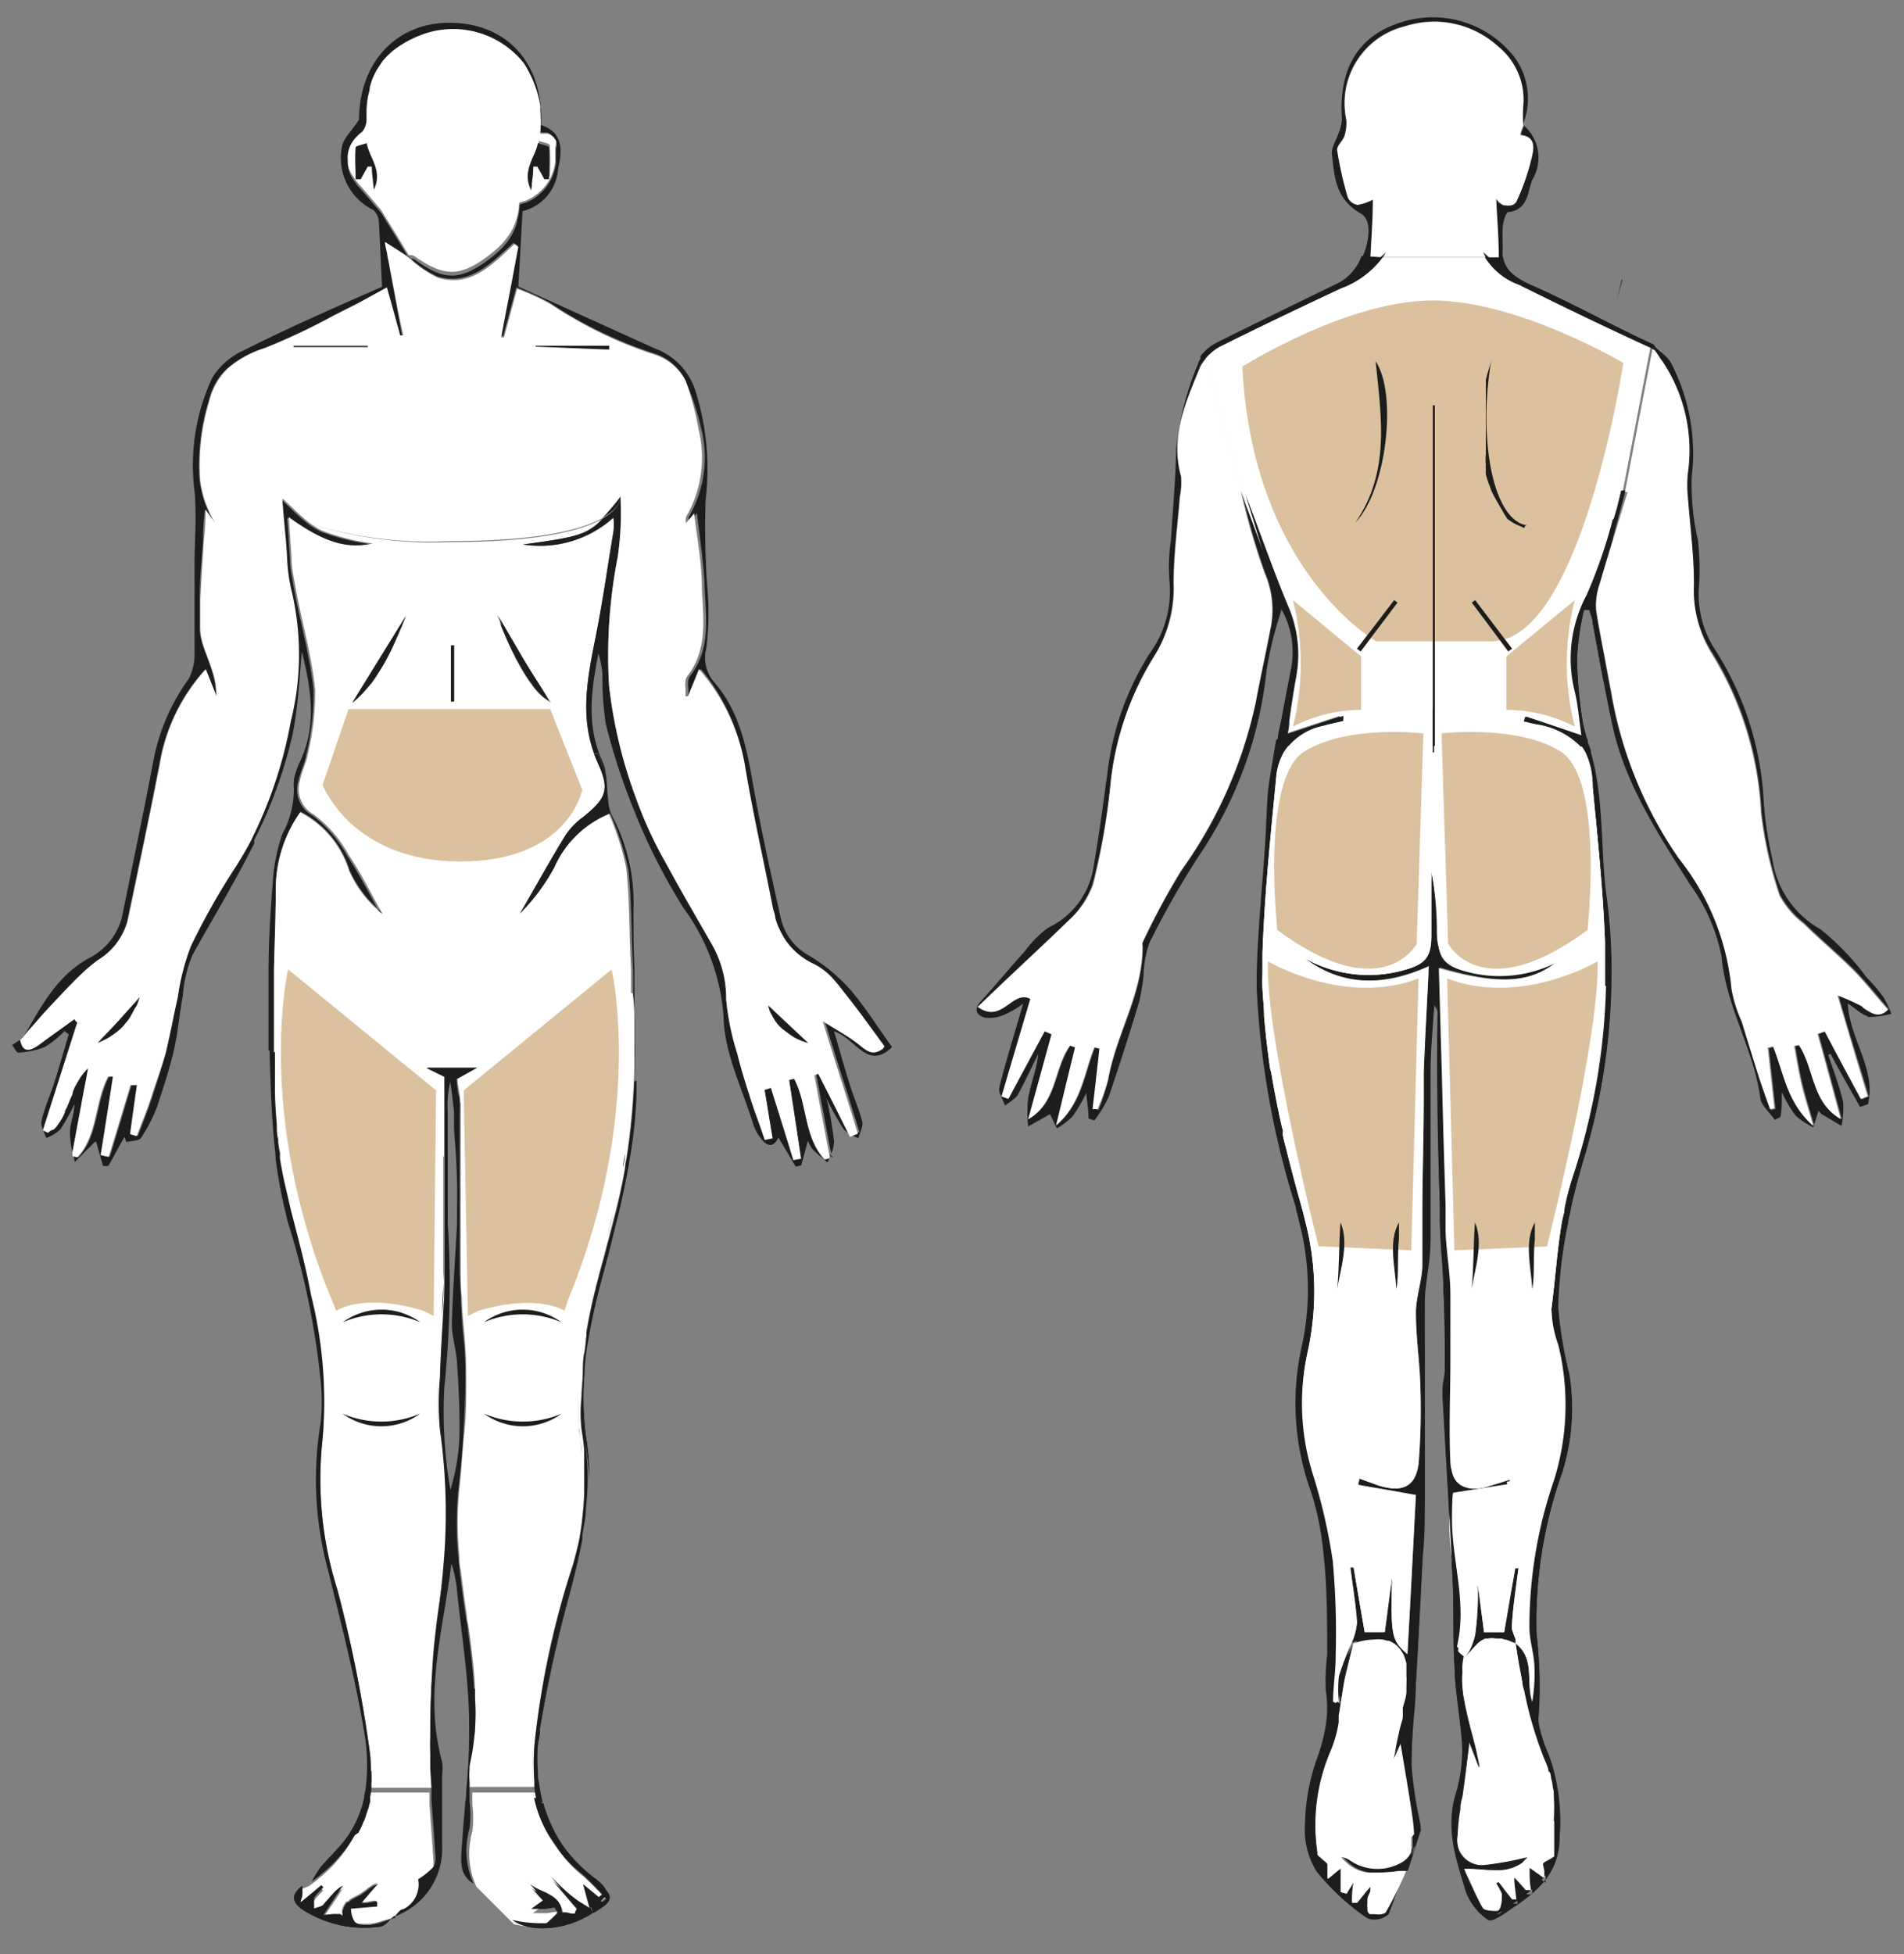 <?xml version="1.0" encoding="UTF-8"?> <svg xmlns="http://www.w3.org/2000/svg" id="Слой_1" data-name="Слой 1" viewBox="0 0 94.44 96.91"><rect x="0" y="0" width="94.44" height="96.91" fill="#808080" stroke="none"/><defs><style>.cls-1{fill:#dcc19e;}.cls-2{fill:#1d1d1b;}.cls-3{fill:#fff;}</style></defs><path class="cls-1" d="M69.68,92.77l-.09.2c0-.06,0-.12.06-.19h0"></path><path class="cls-1" d="M75.55,6.23l0,0a.64.64,0,0,1,0-.07.25.25,0,0,1,0,.09"></path><path class="cls-2" d="M75.54,6.14a6,6,0,0,1,0-.85,3.39,3.39,0,0,0-1.24-3,4.7,4.7,0,0,0-4.61-1,3.92,3.92,0,0,0-2.92,4.62,2.09,2.09,0,0,1-.09.82c-.08.25-.39.49-.36.71a18.11,18.11,0,0,0,.52,2.32.63.63,0,0,0,.49.38,2.45,2.45,0,0,0,.76-.26c0,.89-.07,1.82-.12,2.85,0,.15,0,.3,0,.45l.5-.45.28-.25-.15.25A4.51,4.51,0,0,1,66.5,14.3c-2,.94-4,1.89-6,2.89a1.75,1.75,0,0,0-.25.16,2.12,2.12,0,0,0-.24.2,1.37,1.37,0,0,0-.23.25s0,0,0,0a1.3,1.3,0,0,0-.15.2,1.13,1.13,0,0,0-.12.21c-.7,1.72-1.49,3.45-.94,5.42a3.52,3.52,0,0,1-.06,1c-.11,1.43-.31,2.87-.31,4.3a6.33,6.33,0,0,1-1,3.67A14.8,14.8,0,0,0,55.07,39a34.06,34.06,0,0,1-.88,4.82A4.47,4.47,0,0,1,53,45.65c-1.45,1.44-3,2.82-4.51,4.28,1.21.87,1.7-.86,2.61-.4l-1.43,4.84.34.12c.59-1.11,1.2-2.23,1.8-3.35l.34.15L51,55.5c1.47-.81,1.29-2.54,2.12-3.68l.25.09c-.3,1.23-.6,2.46-.94,3.87,1.27-1.1,1.37-2.6,1.9-3.87l.25.06c-.11,1-.22,2-.34,3l.25.07a11.59,11.59,0,0,0,.48-1.48c.39-2.26,1.76-4.27,1.71-6.65a.33.33,0,0,1,0-.16,36,36,0,0,1,1.92-3.57,22.24,22.24,0,0,0,3.7-8.38c.22-1.18.48-2.35.71-3.54a4.59,4.59,0,0,0-.24-2.82,33.6,33.6,0,0,1-1.18-4.09l.08.21.18.46h0c.65,1.7,1.24,3.4,1.94,5.07a6,6,0,0,1,.4,3.45c-.14.76-.25,1.51-.35,2.23q0,.35-.09.66l2-.66.77-.25c0,.05,0,.11,0,.16a.24.24,0,0,0,0,.08h0c-.34.08-.67.14-1,.24a3.05,3.05,0,0,0-1.71,1,2.18,2.18,0,0,0-.22.31h0a3.06,3.06,0,0,0-.37,1.25c-.28,2.89-.58,5.8-.68,8.7,0,.3,0,.6,0,.89s0,.58,0,.88,0,.9.08,1.35q.11,1.3.3,2.61a1.7,1.7,0,0,1,0,.22c.12.71.26,1.43.41,2.14a0,0,0,0,0,0,0c0,.23.1.45.16.67a.74.74,0,0,0,0,.25c0,.23.11.45.17.68q.31,1.31.69,2.61l.07.26c.07.25.13.49.19.74A13.84,13.84,0,0,1,64.87,67,11.72,11.72,0,0,0,65,73.12a27.38,27.38,0,0,1,1,4.36,39.65,39.65,0,0,1,.14,4.63c0,.78-.08,1.55-.13,2.33h.29a6.07,6.07,0,0,1,0-1.28A15.48,15.48,0,0,1,67,81.49c-.13.57-.28,1.14-.41,1.7-.06.31-.11.62-.16.94s-.09.63-.15.94a1,1,0,0,1,0,.17,1.06,1.06,0,0,1,0,.19,6.29,6.29,0,0,1-.42,1.44,9.28,9.28,0,0,0-.63,5h0a.26.26,0,0,0,0,.1h0a.77.77,0,0,0,.13.12l.17.15.1.08.09.1v.73l.06,0c.28-.23.44-.37.6-.49v1.13l.3.08.22-.37.11-.19a.41.41,0,0,1,0-.09.05.05,0,0,0,0,0,.41.41,0,0,1,0-.09v0c0,.07,0,.12,0,.17,0,.41-.05.72-.07,1l.26,0,.65-.81a1.43,1.43,0,0,1,0,.22c0,.14-.1.28-.14.4a1.33,1.33,0,0,0,0,.19.66.66,0,0,0,0,.24s0,.11,0,.15a.32.32,0,0,0,.11.17.08.08,0,0,0,0,0h.13c.21,0,.5,0,.56-.1.33-.56.6-1.14.93-1.85-.21.65-.43,1.3-.68,1.94a1.08,1.08,0,0,1-1,.23,11.62,11.62,0,0,1-2.46-2.28,3.92,3.92,0,0,1-.57-2.35,10.14,10.14,0,0,1,.57-3.18,9.23,9.23,0,0,0,.41-1.44,5.63,5.63,0,0,0,.05-2,10.61,10.61,0,0,1,.07-1.77c0-1.7,0-3.39-.19-5.07A14.45,14.45,0,0,0,65,73.88a12.76,12.76,0,0,1-.35-7.16,13.22,13.22,0,0,0-.14-6.13c0-.22-.11-.45-.17-.67a.64.64,0,0,1,0-.07,42.39,42.39,0,0,1-1.94-10.92v-.37c0-2.24.28-4.48.42-6.72.08-1.06.06-2.14.22-3.18.07-.45.15-.9.22-1.35h0l.06-.31a1.91,1.91,0,0,1,.06-.33c0-.3.1-.6.16-.9.16-.9.34-1.79.51-2.68a4.32,4.32,0,0,0-.52-2.93c0,.06,0,.13,0,.19a18.18,18.18,0,0,0-.71,2.92,20.09,20.09,0,0,1-3.34,9.15A42.22,42.22,0,0,0,57,46.78a5.47,5.47,0,0,0-.28,1.6,10.85,10.85,0,0,1-.21,1.27q-.72,2.4-1.52,4.75a6.33,6.33,0,0,1-.71,1.16,2,2,0,0,1-.29-.1c0-.37-.06-.75-.11-1.26a7.92,7.92,0,0,1-.68,1.16,3.56,3.56,0,0,1-.78.59c-.14-.27-.26-.55-.34-.7L51,55.86a6.13,6.13,0,0,1,0-1.42c.14-.73.42-1.43.5-2.18-.33.66-.64,1.34-1,2-.13.24-.43.38-.65.57-.1-.31-.34-.65-.28-.92.33-1.33.75-2.65,1.18-4.14a4.72,4.72,0,0,1-.87.52,1.87,1.87,0,0,1-1,.18c-.4-.09-.63-.39-.22-.83.74-.8,1.42-1.65,2.16-2.45A5.15,5.15,0,0,1,52,46a4,4,0,0,0,2.25-3.08c.27-1.53.47-3.07.68-4.6A14.16,14.16,0,0,1,57,32.44,5.24,5.24,0,0,0,58,28.76a9.5,9.5,0,0,1,.08-2c.1-1.51.23-3,.26-4.53A15,15,0,0,1,59.44,18a.85.85,0,0,1,.13-.25,1,1,0,0,1,.18-.22,2.44,2.44,0,0,1,.64-.48c2-1,4.06-2,6.12-3a2.54,2.54,0,0,0,1.07-1.3c.37-.86.46-1.86-.08-2.16-1.3-.74-1.31-1.88-1.44-3,0-.32.23-.66.34-1a2.1,2.1,0,0,0,.16-.68c-.17-2.38.73-4,2.64-4.7a5.14,5.14,0,0,1,5.86,1.55,3.45,3.45,0,0,1,.48,3.4"></path><path class="cls-2" d="M92.65,50.39c-.33-.07-.61-.39-1-.63.09,1.77,1.43,3.27,1,5l-.39.13c-.49-.87-1-1.75-1.46-2.63l-.12.05c.26.77.55,1.53.74,2.33a4.42,4.42,0,0,1-.08,1.19l-1-.59a1.58,1.58,0,0,1-.14-.16c-.09.27-.17.54-.26.82a4,4,0,0,1-.87-.57,6.45,6.45,0,0,1-.69-1.17c0,.51,0,.87-.07,1.23l-.28.14c-.25-.37-.67-.7-.72-1.09-.32-2.41-1.69-4.49-1.92-7a9,9,0,0,0-1.57-3.59c-1.6-2.54-3.24-5-3.87-8-.15-.71-.29-1.43-.43-2.14L79,30.9c0-.22-.11-.44-.17-.66l-.26,0a12.56,12.56,0,0,0-.35,2.47,22.6,22.6,0,0,0,.28,3.08,8.46,8.46,0,0,0,.23.9l0,.12.06.21a3,3,0,0,1,.1.32c.67,2.35.46,4.78.78,7.15a28.07,28.07,0,0,1,.24,4.28,32.05,32.05,0,0,1-1.37,8.72c-.24.82-.46,1.63-.64,2.45,0,.23-.1.45-.13.68a23.16,23.16,0,0,0-.5,4.23,20.06,20.06,0,0,0,.55,3.31A10.58,10.58,0,0,1,77.49,73a22.15,22.15,0,0,0-1.28,8,22.3,22.3,0,0,1,.11,4.09,2.22,2.22,0,0,0,.06.84,7.8,7.8,0,0,0,.45,1.31,9.4,9.4,0,0,1,.53,3.86c0,1.7-1,2.62-2.25,3.46-.41.28-1.09.79-1.3.65a2.92,2.92,0,0,1-1.14-1.51c-.43-1.49-1-3-.45-4.6a7.93,7.93,0,0,0,.25-3.17c-.1-1-.27-2.06-.32-3.09-.06-1.54,0-3.09-.11-4.63-.14-3-.33-6-.49-9,0-.39.12-.79.12-1.2,0-1.31,0-2.62-.07-3.93,0-1.15-.14-2.31-.18-3.46a2.09,2.09,0,0,1,0-.25c0-.15,0-.3,0-.46q-.09-3.32-.13-6.65c0-.93,0-1.88,0-2.82a1.09,1.09,0,0,0-.15-.6c-.07,1.11-.18,2.21-.19,3.32v.15c0,2.21,0,4.4,0,6.6,0,.24,0,.48,0,.71s0,.68,0,1c0,.95-.24,1.88-.28,2.83,0,1.17,0,2.34,0,3.52,0,1.69,0,3.37,0,5.07,0,.51,0,1,0,1.53,0,.86,0,1.73-.1,2.59-.11,2.11-.21,4.22-.34,6.33,0,.81-.11,1.62-.16,2.44q-.06.89-.06,1.77a19.89,19.89,0,0,0,.4,2.74c0,.11.09.23.06.33-.22.68-.43,1.35-.64,2h0l-.36,0a7.21,7.21,0,0,1-1.1.08h-.12l-.22,0-.08,0a1.89,1.89,0,0,1-.86-.33,1.24,1.24,0,0,1-.22-.18,1.55,1.55,0,0,1-.25-.26.94.94,0,0,1,.43.16,2.41,2.41,0,0,0,2.53.13,1.13,1.13,0,0,0,.52-.54l.06-.16a.48.48,0,0,0,0-.18.88.88,0,0,0,0-.17,1.55,1.55,0,0,0,0-.22,6.11,6.11,0,0,0-.08-.85c-.17-1.18-.38-2.36-.59-3.64l-.34.76c0-.29.1-.58.16-.85a6.23,6.23,0,0,1,.15-.62c0-.08,0-.15,0-.22s.07-.28.1-.42a1.6,1.6,0,0,0,0-.21c0-.07,0-.14,0-.21l.18-.84c0-.09,0-.19,0-.26v-.08a3.07,3.07,0,0,0,0-.42c0-.12,0-.25,0-.36a.38.38,0,0,1,0-.1l0-.16v0l0-.11s0,0,0-.07l-.06-.17a1,1,0,0,0-.07-.15s0,0,0,0a0,0,0,0,0,0,0s0-.09-.09-.14l-.09-.12h0s0,0,0,0a1.25,1.25,0,0,0-.49-.33l-.08,0a0,0,0,0,0,0,0,.94.94,0,0,0-.24-.06,1.58,1.58,0,0,0-.38,0,3.34,3.34,0,0,0-1.06.2h0a3,3,0,0,0,.26-1c-.06-.92-.22-1.82-.33-2.73l.16,0c.18,1.07.36,2.13.55,3.21h1q.18-1.4.36-2.73c-.07,3,0,3.12.76,3.83.15-2.66.29-5.41.42-7.9l-2.86-.5.06-.31.94.34c1.17.38,1.84,0,2-1.15a34.07,34.07,0,0,0,.08-3.78c0-1.21-.22-2.42-.22-3.62,0-.79.3-1.59.32-2.38s0-1.43,0-2.14c0-.24,0-.47,0-.71,0-1.84,0-3.68.07-5.54,0-.39,0-.78,0-1.17.06-1.73.17-3.47.25-5.26-2.15,1-4.21,1.05-6.14-.38a6.49,6.49,0,0,0,5,.55c1-.3,1.28-.66,1.27-1.75V43.22a16.3,16.3,0,0,1,.19,3.11c0,1.05.28,1.46,1.29,1.75a6.27,6.27,0,0,0,5.15-.74c-1.39,1.43-3.12,1.58-6.34.63,0,.11,0,.22,0,.33,0,1.62.09,3.24.14,4.86q.09,3.36.19,6.72l0,.71c0,.19,0,.39,0,.58,0,1.06.19,2.12.24,3.18s0,2.17,0,3.26c0,1.69-.1,3.38,0,5.07,0,.94.76,1.29,1.69,1,.4-.11.8-.24,1.2-.37,0,.1.05.19.06.29l-2.8.44c0,.39-.09,1-.07,1.64,0,2,.74,4,.25,6.09,0,.08.23.24.34.35v0a3.41,3.41,0,0,0-.1.54,2.43,2.43,0,0,0,0,.38,4.15,4.15,0,0,0,0,.79,5.58,5.58,0,0,0,.08.57q.06.36.15.72c.08.31.16.63.25,1s.2.74.27,1.12c0,.18.07.37.1.56-.08-.19-.15-.38-.23-.59l-.27-.7c-.1.77-.17,1.36-.25,2l-.09.66c0,.22-.07.44-.11.66a9.85,9.85,0,0,0-.14,1.32,1.26,1.26,0,0,0,1.47,1.47,15.72,15.72,0,0,0,2-.37l-.09.1s0,0,0,0a1.21,1.21,0,0,1-.24.21,1.82,1.82,0,0,1-.31.16l-.17.06a1.79,1.79,0,0,1-.46.09,3.44,3.44,0,0,1-.46,0c-.37,0-.76,0-1.18-.06l-.23,0h0l.25.54c.17.35.31.67.47,1s.16.3.25.44.53.19.74.11.19-.35.19-.58v-.08a.61.61,0,0,0,0-.13,0,0,0,0,0,0,0,.05.05,0,0,0,0,0,2.7,2.7,0,0,0-.17-.34l-.1-.17h0l.1-.06.33.43.34.43h0l.22,0c0-.37-.07-.72-.1-1.08l.56.62h0l.27,0c0-.37,0-.74-.07-1.1l.73.52h0c0-.12,0-.22,0-.32,0-.27,0-.44,0-.49s.3-.16.4-.23a.05.05,0,0,0,0,0L77,92.1s0,0,0,0v0c0-.16,0-.31,0-.47s0-.54,0-.81c0-.11,0-.21,0-.31a10.61,10.61,0,0,0,0-1.26,2,2,0,0,0,0-.24c0-.15,0-.31-.08-.46a1.1,1.1,0,0,0-.06-.26c0-.12-.06-.24-.1-.37s0-.15-.08-.22-.1-.27-.16-.4a19,19,0,0,1-1-3.38c0-.16-.07-.32-.1-.48l-.09-.48c-.09-.47-.16-.94-.24-1.42a0,0,0,0,1,0,0l0,0h0c1,.77.5,1.93.83,2.9a8.21,8.21,0,0,0,.11-1.91c0-.61-.23-1.2-.24-1.78a22.37,22.37,0,0,1,1.22-7.3,12.48,12.48,0,0,0,.21-6.72A5.76,5.76,0,0,1,77,64.91c.19-1.43.28-2.89.52-4.32,0-.23.08-.45.13-.68a12.47,12.47,0,0,1,.4-1.54,32.24,32.24,0,0,0,1.62-9.48c0-.73,0-1.45,0-2.18-.1-2.56-.36-5.11-.61-7.66a4.76,4.76,0,0,0-.42-1.74h0a2.36,2.36,0,0,0-.2-.31,3.84,3.84,0,0,0-2.18-1.1,5.47,5.47,0,0,1-.55-.13l-.08,0s0,0,0-.05l.06-.19.79.26,2,.68-.09-.68c-.06-.48-.12-1-.23-1.47a6.7,6.7,0,0,1,.58-4.84,24.88,24.88,0,0,0,1.29-3.73l.13-.43c.09-.32.16-.65.25-1h0l.09,0,.13,0L80,26.68v0c-.23.76-.46,1.51-.68,2.27a3.24,3.24,0,0,0-.17,1.3c.13.83.29,1.66.45,2.48.12.66.25,1.33.37,2a20.37,20.37,0,0,0,3.36,7.88,12.17,12.17,0,0,1,2.61,6.45,6.62,6.62,0,0,0,.51,1.64c.29,1,.59,1.92.89,2.87.16.49.34,1,.52,1.48l.21-.06-.33-3A2,2,0,0,0,88,51.9c.49,1.31.63,2.79,2,3.94-.25-.87-.45-1.49-.6-2.12s-.24-1.23-.35-1.84l.23-.05c.78,1.16.62,2.84,2.08,3.67-.38-1.41-.76-2.81-1.15-4.22l.35-.13q.9,1.7,1.8,3.36l.34-.14c-.48-1.61-1-3.22-1.5-5a10.52,10.52,0,0,1,1.24.56c.42.27.79.56,1.24.1-.58-.66-1.1-1.32-1.68-1.92-.8-.8-1.68-1.53-2.49-2.33a4.41,4.41,0,0,1-1.21-1.41,20.08,20.08,0,0,1-.92-4.1,16.62,16.62,0,0,0-2.4-7.83A5.94,5.94,0,0,1,84,29c0-1.46-.19-2.93-.3-4.39a5.92,5.92,0,0,1,0-1.19,7.91,7.91,0,0,0-1.25-5.52c-.12-.18-.24-.37-.37-.55l.08-.08c.12.12.25.22.38.33a1.29,1.29,0,0,1,.37.45,9.7,9.7,0,0,1,1,5.6,12.33,12.33,0,0,0,.31,3.15,12.91,12.91,0,0,1,.06,2.15,5.07,5.07,0,0,0,.85,3.36,15.43,15.43,0,0,1,2.36,7.58,19.22,19.22,0,0,0,.42,2.72,4.78,4.78,0,0,0,2.4,3.48,12.7,12.7,0,0,1,2.26,2.36,8.68,8.68,0,0,1,.85,1,4.75,4.75,0,0,1,.39.82,4.09,4.09,0,0,1-1.18.16"></path><path class="cls-2" d="M82.15,17.26l-.08.08-.14-.07c-2.19-1-4.41-2.07-6.58-3.15a3.3,3.3,0,0,1-1.69-1.36,1.23,1.23,0,0,1-.12-.26l.29.26.48.45c0-.15,0-.3,0-.45,0-1.07-.09-2-.13-3a.35.35,0,0,0,0,.08.22.22,0,0,0,.05.08l.09.11.11.08a.4.4,0,0,0,.16.08h.08a.59.59,0,0,0,.23,0,.33.33,0,0,0,.22-.1.28.28,0,0,0,.07-.09A11.12,11.12,0,0,0,76,7.7c.1-.45.11-.92-.55-1,0-.15.09-.31.14-.47A2.11,2.11,0,0,1,76,8.92c-.23.6-.2,1.49-1.19,1.6-.11,0-.24.44-.27.68a10.41,10.41,0,0,0,0,1.12,2,2,0,0,0,0,.44c.13.66.6,1,1.34,1.35,2.07.9,4,2,6.08,2.95h0c.06,0,.11.13.17.19"></path><path class="cls-1" d="M73.19,29.76l-.17.12,1.83,2.42.19-.13-1.85-2.41M75.54,6.14a.64.64,0,0,0,0,.07l0,0a.25.25,0,0,0,0-.09m-.06,20,.11.07h0l-.11-.06M75,80.8a2.75,2.75,0,0,0,.13.47A4.12,4.12,0,0,1,75,80.8m.18.69v0Z"></path><path class="cls-3" d="M75.41,6.7c0-.15.09-.31.14-.47l0,0a.64.64,0,0,1,0-.07,6,6,0,0,1,0-.85,3.39,3.39,0,0,0-1.24-3,4.7,4.7,0,0,0-4.61-1,3.92,3.92,0,0,0-2.92,4.62,2.09,2.09,0,0,1-.09.82c-.08.25-.39.49-.36.71a18.11,18.11,0,0,0,.52,2.32.63.63,0,0,0,.49.38,2.45,2.45,0,0,0,.76-.26c0,.89-.07,1.82-.12,2.85,0,.15,0,.3,0,.45l.5-.45.28-.25-.15.25h5.08a1.23,1.23,0,0,1-.12-.26l.29.26.48.45c0-.15,0-.3,0-.45,0-1.07-.09-2-.13-3a.35.35,0,0,0,0,.08.22.22,0,0,0,.05.08l.09.11.11.08a.4.4,0,0,0,.16.08h.08a.59.59,0,0,0,.23,0,.33.33,0,0,0,.22-.1.28.28,0,0,0,.07-.09A11.12,11.12,0,0,0,76,7.7c.1-.45.11-.92-.55-1"></path><path class="cls-3" d="M75.35,14.12a3.3,3.3,0,0,1-1.69-1.36H68.58A4.51,4.51,0,0,1,66.5,14.3c-2,.94-4,1.89-6,2.89a1.75,1.75,0,0,0-.25.16,2.12,2.12,0,0,0-.24.2,1.37,1.37,0,0,0-.23.25l2,7.2h0c.65,1.7,1.24,3.4,1.94,5.07a6,6,0,0,1,.4,3.45c-.14.76-.25,1.51-.35,2.23q0,.35-.09.66l2-.66.77-.25c0,.05,0,.11,0,.16a.24.24,0,0,0,0,.08h0c-.34.08-.67.14-1,.24a3.05,3.05,0,0,0-1.71,1,2.18,2.18,0,0,0-.22.31h0a3.06,3.06,0,0,0-.37,1.25c-.28,2.89-.58,5.8-.68,8.7,0,.3,0,.6,0,.89s0,.58,0,.88,0,.9.08,1.35q.11,1.3.3,2.61a1.7,1.7,0,0,1,0,.22c.12.71.26,1.43.41,2.14a0,0,0,0,0,0,0c0,.23.1.45.16.67a.74.74,0,0,0,0,.25c0,.23.11.45.17.68q.31,1.31.69,2.61l.07.26c.07.25.13.49.19.74A13.84,13.84,0,0,1,64.87,67,11.72,11.72,0,0,0,65,73.12a27.38,27.38,0,0,1,1,4.36,39.65,39.65,0,0,1,.14,4.63c0,.78-.08,1.55-.13,2.33h.29a6.07,6.07,0,0,1,0-1.28A15.48,15.48,0,0,1,67,81.49h0a3,3,0,0,0,.26-1c-.06-.92-.22-1.82-.33-2.73l.16,0c.18,1.07.36,2.13.55,3.21h1q.18-1.4.36-2.73c-.07,3,0,3.12.76,3.83.15-2.66.29-5.41.42-7.9l-2.86-.5.06-.31.94.34c1.17.38,1.84,0,2-1.15a34.07,34.07,0,0,0,.08-3.78c0-1.21-.22-2.42-.22-3.62,0-.79.3-1.59.32-2.38s0-1.43,0-2.14c0-.24,0-.47,0-.71,0-1.84,0-3.68.07-5.54,0-.39,0-.78,0-1.17.06-1.73.17-3.47.25-5.26-2.15,1-4.21,1.05-6.14-.38a6.49,6.49,0,0,0,5,.55c1-.3,1.28-.66,1.27-1.75V43.22a16.3,16.3,0,0,1,.19,3.11c0,1.05.28,1.46,1.29,1.75a6.27,6.27,0,0,0,5.15-.74c-1.39,1.43-3.12,1.58-6.34.63,0,.11,0,.22,0,.33,0,1.62.09,3.24.14,4.86q.09,3.36.19,6.72l0,.71c0,.19,0,.39,0,.58,0,1.06.19,2.12.24,3.18s0,2.17,0,3.26c0,1.69-.1,3.38,0,5.07,0,.94.76,1.29,1.69,1,.4-.11.8-.24,1.2-.37,0,.1.05.19.06.29l-2.8.44c0,.39-.09,1-.07,1.64,0,2,.74,4,.25,6.09,0,.08.23.24.34.35a2.66,2.66,0,0,0,.34-.58,3.38,3.38,0,0,0,.17-.54,14.46,14.46,0,0,0,.12-2.56c.11.8.21,1.59.32,2.43h1c.18-1,.36-2.12.55-3.18l.16,0c-.12.9-.26,1.81-.32,2.72a.87.87,0,0,0,0,.32,4.12,4.12,0,0,0,.13.47,2.25,2.25,0,0,1,0,.22h0c1,.77.5,1.93.83,2.9a8.21,8.21,0,0,0,.11-1.91c0-.61-.23-1.2-.24-1.78a22.37,22.37,0,0,1,1.22-7.3,12.48,12.48,0,0,0,.21-6.72A5.76,5.76,0,0,1,77,64.91c.19-1.43.28-2.89.52-4.32,0-.23.08-.45.13-.68a12.47,12.47,0,0,1,.4-1.54,32.24,32.24,0,0,0,1.62-9.48c0-.73,0-1.45,0-2.18-.1-2.56-.36-5.11-.61-7.66a4.76,4.76,0,0,0-.42-1.74h0a2.36,2.36,0,0,0-.2-.31,3.84,3.84,0,0,0-2.18-1.1,5.47,5.47,0,0,1-.55-.13l-.08,0s0,0,0-.05l.06-.19.79.26,2,.68-.09-.68c-.06-.48-.12-1-.23-1.47a6.7,6.7,0,0,1,.58-4.84,24.88,24.88,0,0,0,1.29-3.73l.13-.43c.09-.32.16-.65.25-1h0l.09,0,1.36-7.08c-2.19-1-4.41-2.07-6.58-3.15M68.24,18c1.09,1.6.55,6.4-1,8,1.74-2.52,1.28-5.27,1-8M67.49,32.3l-.18-.13,1.84-2.41.17.12L67.49,32.3m3.68,5-.1,0V20.1h.1Zm3.68-5L73,29.88l.17-.12L75,32.17l-.19.13m.74-6.08h0l-.11-.07a2.44,2.44,0,0,1-.7-.38.3.3,0,0,1-.07-.1,3.24,3.24,0,0,1-.21-.35c-.14-.23-.28-.48-.41-.72s-.13-.28-.19-.44a4.35,4.35,0,0,1-.2-.61,1.69,1.69,0,0,1,0-.24,0,0,0,0,1,0,0v0h0a.66.66,0,0,1,0-.21,2.6,2.6,0,0,1,0-.56c0-.84,0-1.68,0-2.52,0-.14,0-.28,0-.42s0-.28,0-.42a.86.86,0,0,0,0-.16l0-.16c.07-.31.19-.63.26-.94-.65,4,.11,7.9,1.77,8.16l-.11.19"></path><path class="cls-3" d="M63,31.24c-.23,1.19-.49,2.36-.71,3.54a22.24,22.24,0,0,1-3.7,8.38,36,36,0,0,0-1.92,3.57.33.33,0,0,0,0,.16c0,2.38-1.32,4.39-1.71,6.65A11.59,11.59,0,0,1,54.44,55L54.19,55c.12-1,.23-2,.34-3l-.25-.06c-.53,1.27-.63,2.77-1.9,3.87.34-1.41.64-2.64.94-3.87l-.25-.09C52.24,53,52.42,54.69,51,55.5l1.16-4.21-.34-.15c-.6,1.12-1.21,2.24-1.8,3.35l-.34-.12,1.43-4.84c-.91-.46-1.4,1.27-2.61.4C50,48.47,51.51,47.09,53,45.65a4.47,4.47,0,0,0,1.23-1.8A34.06,34.06,0,0,0,55.07,39a14.8,14.8,0,0,1,2.15-6.4,6.33,6.33,0,0,0,1-3.67c0-1.43.2-2.87.31-4.3a3.52,3.52,0,0,0,.06-1c-.55-2,.24-3.7.94-5.42a1.13,1.13,0,0,1,.12-.21,1.3,1.3,0,0,1,.15-.2s0,0,0,0l2,7.2-.18-.46-.08-.21a33.6,33.6,0,0,0,1.18,4.09A4.59,4.59,0,0,1,63,31.24"></path><path class="cls-3" d="M92.38,49.92a10.52,10.52,0,0,0-1.24-.56c.53,1.79,1,3.4,1.5,5l-.34.14q-.9-1.66-1.8-3.36l-.35.13c.39,1.41.77,2.81,1.15,4.22-1.46-.83-1.3-2.51-2.08-3.67l-.23.05c.11.61.21,1.23.35,1.84s.35,1.25.6,2.12c-1.32-1.15-1.46-2.63-2-3.94a2,2,0,0,1-.26.06l.33,3-.21.06c-.18-.49-.36-1-.52-1.48-.3-.95-.6-1.91-.89-2.87a6.62,6.62,0,0,1-.51-1.64,12.17,12.17,0,0,0-2.61-6.45A20.37,20.37,0,0,1,80,34.74c-.12-.66-.25-1.33-.37-2-.16-.82-.32-1.65-.45-2.48a3.24,3.24,0,0,1,.17-1.3c.22-.76.45-1.51.68-2.27v0l.7-2.29-.13,0,1.36-7.08.14.07c.13.18.25.37.37.55a7.91,7.91,0,0,1,1.25,5.52,5.92,5.92,0,0,0,0,1.19c.11,1.46.31,2.93.3,4.39a5.94,5.94,0,0,0,.92,3.44,16.62,16.62,0,0,1,2.4,7.83,20.08,20.08,0,0,0,.92,4.1,4.41,4.41,0,0,0,1.21,1.41c.81.8,1.69,1.53,2.49,2.33.58.6,1.1,1.26,1.68,1.92-.45.46-.82.17-1.24-.1"></path><path class="cls-1" d="M72.39,89.8c.07-.44.15-.88.2-1.32l-.09.66c0,.22-.07.44-.11.66"></path><polygon class="cls-1" points="72.59 82.19 72.58 82.19 72.59 82.18 72.59 82.19"></polygon><path class="cls-1" d="M74.16,93.54l.09.17-.1-.17Z"></path><path class="cls-1" d="M74.32,81.2l-.14,0a1,1,0,0,0-.38,0,1.18,1.18,0,0,1,.52,0"></path><path class="cls-1" d="M74.59,93.91l.34.43h0l-.33-.43"></path><path class="cls-1" d="M75,94.33l.22,0h0l-.22,0"></path><path class="cls-1" d="M75.19,81.49v0h0v0Z"></path><path class="cls-1" d="M66.26,85.43c0-.12,0-.24.06-.36a1,1,0,0,1,0,.17,1.06,1.06,0,0,1,0,.19"></path><path class="cls-1" d="M66.63,83.19c.12-.56.28-1.13.41-1.7-.13.57-.28,1.14-.41,1.7"></path><polygon class="cls-1" points="67.03 81.49 67.05 81.47 67.05 81.49 67.03 81.49"></polygon><path class="cls-1" d="M67.11,93.18a.41.41,0,0,1,0-.09v0l0,.07"></path><path class="cls-1" d="M67.77,92.86l.42,0h-.12l-.22,0-.08,0"></path><path class="cls-1" d="M69.31,81.76a1.25,1.25,0,0,0-.49-.33l-.08,0,.08,0a1.39,1.39,0,0,1,.49.34"></path><path class="cls-1" d="M69.59,93c0-.06,0-.12.06-.19l-.36,0,.36,0h0l-.09.2"></path><path class="cls-1" d="M71.17,20.1V37.28l-.1,0V20.1Z"></path><path class="cls-1" d="M67.23,25.91c1.74-2.52,1.28-5.27,1-8,1.09,1.6.55,6.4-1,8"></path><polygon class="cls-1" points="72.59 82.18 72.59 82.19 72.58 82.19 72.59 82.18"></polygon><path class="cls-1" d="M75.19,81.49h0v0h0l-.46-.18-.06,0-.18-.06-.15,0-.14,0a1,1,0,0,0-.38,0h0l-.14,0-.14.07a.76.76,0,0,0-.16.11.75.75,0,0,0-.16.15,1.45,1.45,0,0,0-.17.18l-.19.21h0c-.06.07-.11.14-.19.22a2.66,2.66,0,0,0,.34-.58,3.38,3.38,0,0,0,.17-.54,14.46,14.46,0,0,0,.12-2.56c.11.8.21,1.59.32,2.43h1c.18-1,.36-2.12.55-3.18l.16,0c-.12.9-.26,1.81-.32,2.72a.87.87,0,0,0,0,.32,4.12,4.12,0,0,0,.13.47,2.25,2.25,0,0,1,0,.22"></path><path class="cls-1" d="M75.7,26l-.11.19h0l-.11-.07a2.44,2.44,0,0,1-.7-.38.3.3,0,0,1-.07-.1,3.24,3.24,0,0,1-.21-.35c-.14-.23-.28-.48-.41-.72s-.13-.28-.19-.44a4.35,4.35,0,0,1-.2-.61,1.69,1.69,0,0,1,0-.24,0,0,0,0,1,0,0v0h0a.66.66,0,0,1,0-.21,2.6,2.6,0,0,1,0-.56c0-.84,0-1.68,0-2.52,0-.14,0-.28,0-.42s0-.28,0-.42V19l0-.16c.07-.31.19-.63.26-.94-.65,4,.11,7.9,1.77,8.16"></path><path class="cls-1" d="M69.32,29.88,67.49,32.3l-.18-.13,1.84-2.41.17.12"></path><path class="cls-1" d="M75,32.17l-.19.13L73,29.88l.17-.12L75,32.17"></path><path class="cls-2" d="M22,60.59c0,.59,0,1.17,0,1.76,0,.25,0,.5,0,.74,0-.12,0-.25,0-.37s0-.25,0-.37c0-.58,0-1.17,0-1.76Zm-.22,19.09c-.08.51-.14,1-.19,1.54.06-.52.12-1,.2-1.54.11-.71.18-1.42.23-2.12-.06.7-.14,1.41-.24,2.12M21.73,68.3a13.07,13.07,0,0,0,0,2.58,13.88,13.88,0,0,1,0-2.58m-.27,14.47c-.07,1-.1,2.08-.11,3.12,0,.59,0,1.18,0,1.78,0-.59,0-1.18,0-1.78,0-1,0-2.08.1-3.12m5,3.78a11.39,11.39,0,0,0,0,1.85,12.65,12.65,0,0,1,0-1.85m2.3-15.71a7,7,0,0,1,0-1.59,7.67,7.67,0,0,0,0,1.59c.06.41.1.82.14,1.23,0-.41-.07-.82-.13-1.23M30.3,60.59l-.24.94.25-.94ZM2.42,56.18h0l.13-.12-.14.11M3.67,54a.9.9,0,0,0-.08.21A1,1,0,0,1,3.68,54a1.47,1.47,0,0,1,.1-.22,1.51,1.51,0,0,0-.11.22m.23-.43-.06.1a.61.61,0,0,1,.07-.1,3.28,3.28,0,0,1,.2-.31,3.37,3.37,0,0,0-.21.31m6.3-28.32c.21.31.34.48.47.66-.12-.18-.26-.35-.47-.66M19.1,12h0l.65.4L19.1,12m1.15.71-.1-.05.12.07ZM22,60.59c0,.59,0,1.17,0,1.76,0,.25,0,.5,0,.74,0-.12,0-.25,0-.37s0-.25,0-.37c0-.58,0-1.17,0-1.76Zm-.22,19.09c-.08.51-.14,1-.19,1.54.06-.52.12-1,.2-1.54.11-.71.18-1.42.23-2.12-.06.7-.14,1.41-.24,2.12M21.73,68.3a13.07,13.07,0,0,0,0,2.58,13.88,13.88,0,0,1,0-2.58m-.27,14.47c-.07,1-.1,2.08-.11,3.12,0,.59,0,1.18,0,1.78,0-.59,0-1.18,0-1.78,0-1,0-2.08.1-3.12m3.39-66.06h0l.42-2.25c-.15.75-.29,1.5-.43,2.25m1.71.43v.05a0,0,0,0,1,0,0v0Zm-.13,69.41a11.39,11.39,0,0,0,0,1.85,12.65,12.65,0,0,1,0-1.85m2.3-15.71a7,7,0,0,1,0-1.59,7.67,7.67,0,0,0,0,1.59c.06.41.1.82.14,1.23,0-.41-.07-.82-.13-1.23M30.3,60.59l-.24.94.25-.94Zm8.27-9.82-.1-.12.09.12.1.11-.09-.11m2.09,2.35-.19.08c.07.33.13.67.19,1l-.18-1,.18-.09m.91-4.31-.27-.3.26.3c.4.49.79,1,1.17,1.51-.38-.51-.76-1-1.16-1.51m.65,5.95c.14.45.28.89.41,1.33h0l-.42-1.33"></path><path class="cls-2" d="M41.23,57.28v0l0,.1h.07s0,0,0,0M26.57,17.14v0s0,0,0,0ZM25.49,32.42c-.18-.36-.37-.76-.55-1.2,0-.07-.06-.15-.1-.23a16.85,16.85,0,0,0,.72,1.6.87.87,0,0,0-.07-.17m-.81-1.86,0,0a.88.88,0,0,0,.09.2l-.06-.17M22.37,32h0ZM14.56,17.16v.07h0a.17.17,0,0,1,0-.07M4.81,51.74h0l.54-.58c-.19.19-.38.39-.56.59M3.6,57.15l0,.16.07,0a1.16,1.16,0,0,1,0-.18M26.16,93.49a.68.68,0,0,1-.12-.12c.14.14.27.29.4.44l-.28-.32m.68.77h0Zm.2,1a2.41,2.41,0,0,0,.39-.35c-.13.12-.26.25-.39.35m.41-.77h0a.5.5,0,0,0-.13,0l.12,0,0,.06,0-.06m.09.12a.44.44,0,0,0,.08.11h0l-.09-.11m-.08-1.42c.37.36.71.72,1.09,1-.38-.33-.73-.71-1.09-1m1.05,1.92h0l0-.07a.25.25,0,0,0,0,.07m-1.13-1.82h0l1.3,1.53Zm1.81,1.38.17.12h0l-.17-.11m.19.17s0,0,0,0h0v0h0Zm-10.9-.59.15,0h0l-.15,0m-.64.12h0l.14,0-.14,0M17,95h0c0-.06,0-.12,0-.18A.9.9,0,0,0,17,95m-.94.12h0l.35,0,.15,0-.49.05m0-.53h0l.21-.25c-.08.08-.15.17-.22.25m-.54-.11v0s0,.1,0,.15,0-.12,0-.18m-.6-.14h0l.13-.11-.13.1"></path><path class="cls-2" d="M26.66,87.86a8.1,8.1,0,0,1,0-1.3,9.47,9.47,0,0,0,0,1.3"></path><path class="cls-2" d="M26.78,85.75c0,.27-.07.54-.1.8,0-.26.05-.53.09-.8a66.49,66.49,0,0,1,1.47-6.69c.24-.92.47-1.83.65-2.75-.17.92-.4,1.83-.64,2.75a66.49,66.49,0,0,0-1.47,6.69"></path><path class="cls-2" d="M29,71.39A14,14,0,0,1,29,68a14.53,14.53,0,0,0,.09,3.42,12,12,0,0,1,.14,1.88A12.1,12.1,0,0,0,29,71.39"></path><path class="cls-2" d="M29.41,94.86h0s0,0,0,0h0v0h0c-.11-.39-.21-.77-.32-1.18l.78.64.2-.16a16.32,16.32,0,0,0-1.23-1.26,6,6,0,0,1-2.18-3.49h.29a7.51,7.51,0,0,0,2.76,4c.8.62.69.9-.25,1.44"></path><path class="cls-2" d="M29.75,63.73c-.24.92-.45,1.86-.61,2.79.15-.93.36-1.87.6-2.79l.42-1.57c-.14.53-.28,1.05-.41,1.57"></path><path class="cls-2" d="M31.25,57.26c-.07.45-.16.9-.25,1.34.09-.44.17-.89.24-1.34Z"></path><path class="cls-2" d="M30.78,24.61v0c0,.09,0,.56-.9,1.05a12.06,12.06,0,0,0,.9-1.07"></path><path class="cls-2" d="M41.17,57.34l-.12.31c-.25-.22-.51-.43-.75-.66a2.33,2.33,0,0,1-.23-.42c-.12.45-.22.83-.33,1.22l-.27.06-.86-1.44c-.29.59-.62.38-.9,0a2.27,2.27,0,0,1-.34-.63c-.54-1.78-1.45-3.56-1.48-5.35a10.32,10.32,0,0,0-2-5.42q-.34-.55-.66-1.11a31,31,0,0,1-1.69-3.48l0-.84a20.83,20.83,0,0,0,1.28,2.86l.46.83c.65,1.19,1.33,2.35,2,3.52a5.41,5.41,0,0,1,.74,2.8,12.68,12.68,0,0,0,.55,2.67c.19.78.43,1.53.67,2.28s.47,1.3.69,2l.39-.08c-.14-.81-.26-1.61-.4-2.4l.32-.1c.37,1.2.75,2.38,1.11,3.58l.38-.07c-.19-1.3-.39-2.6-.59-3.9a1.83,1.83,0,0,1,.25-.06c.67,1.25.47,2.88,1.51,4l.25-.06"></path><path class="cls-2" d="M41.24,57.33h-.07l0-.1v0s0,0,0,0"></path><path class="cls-2" d="M42.24,56.25c-.52-1-1.06-2.09-1.58-3.13l-.19.08c.07.33.13.67.19,1s.12.67.19,1c.12.67.25,1.35.38,2a1.5,1.5,0,0,0,.14-.6A20,20,0,0,0,41,54.47,12.59,12.59,0,0,0,41.85,56a.81.81,0,0,0,.39.24m2-4.33c-.73-1-1.34-2-2.09-2.86a8.59,8.59,0,0,0-2-1.65,2.86,2.86,0,0,1-1.42-1.85c-.44-2-.91-4.07-1.28-6.11s-.64-4-2-5.58a1.86,1.86,0,0,1-.42-1.7,13.93,13.93,0,0,0,.08-2.67A41.34,41.34,0,0,1,35,24.78a12.83,12.83,0,0,0-.52-5.44,3.3,3.3,0,0,0-2-2.06l-6.77-3.07c.08-1.34.14-2.55.21-3.74a2.31,2.31,0,0,0,1.76-2.09c.2-.85.29-1.82-.85-2.18.16-3-1.62-5-4.4-5.07s-4.62,2-4.62,4.8c-.37.57-.75.9-.84,1.3a2.87,2.87,0,0,0,1.54,3.18.84.84,0,0,1,.28.57c.06,1,.1,2.07.16,3.24-2.27,1-4.58,2-6.83,3.14a3.55,3.55,0,0,0-1.58,1.35,10.2,10.2,0,0,0-.89,5.65c.11,1.21,0,2.43,0,3.64,0,1.45,0,2.92,0,4.37a2.71,2.71,0,0,1-.28,1.28,10.18,10.18,0,0,0-1.76,4.06c-.47,2.51-1,5-1.51,7.52A3.15,3.15,0,0,1,4.4,47.52c-1.59.87-2.41,2.46-3.29,4,.11-.12.21-.25.31-.37.31-.38.61-.78,1-1.12s.77-.83,1.18-1.24c.19-.2.4-.4.61-.6s.43-.37.66-.54A3.35,3.35,0,0,0,6.3,45.69c.55-2.61,1.1-5.23,1.61-7.85a9.16,9.16,0,0,1,2.27-4.65l.15.37c.1.24.18.45.26.66l.12.3a4.07,4.07,0,0,0-.21-1.27c-.08-.26-.18-.52-.28-.79s-.16-.43-.22-.65a2.5,2.5,0,0,1-.1-.65c0-.48,0-1,0-1.44h0c0-1,.1-1.93.17-2.92q0-.75.09-1.53c.21.31.34.48.47.66-.07-.12-.14-.24-.2-.36a5.5,5.5,0,0,1-.3-.72h0a5.19,5.19,0,0,1-.24-1.09,10.92,10.92,0,0,1,.46-3.89,3.52,3.52,0,0,1,.17-.52h0a3.17,3.17,0,0,1,.23-.45,2.07,2.07,0,0,1,.28-.38h0a2.57,2.57,0,0,1,.33-.33,5.13,5.13,0,0,1,1.72-.92,31.69,31.69,0,0,0,3.44-1.62L17.83,15l1.32-.7h0c.25.89.46,1.64.66,2.38l.14,0c-.07-.37-.14-.74-.2-1.11-.14-.74-.28-1.5-.43-2.28,0-.19-.08-.39-.11-.59L19.09,12h0l.65.4h0l.2.13.19.11.12.07h0a5.28,5.28,0,0,0,1.45,1c1.63.48,2.69-.7,3.77-1.67h0l.2.13-.42,2.24c-.15.75-.29,1.5-.43,2.25h0l.14,0c.21-.78.42-1.57.65-2.41a12.46,12.46,0,0,1,1.66.76,20.85,20.85,0,0,0,5.2,2.52A2.61,2.61,0,0,1,34,18.87a13.85,13.85,0,0,1,.79,2.41,5.86,5.86,0,0,1-.63,4.36,1.41,1.41,0,0,0,0,.29c.08-.09.14-.17.22-.25l.19-.24c.14,1.24.33,2.42.38,3.6.05,1.53.35,3.11-.72,4.48a.67.67,0,0,0-.09.21,1.56,1.56,0,0,0,0,.39,2.44,2.44,0,0,1,0,.27s0,.09,0,.13h.07c.08-.2.16-.41.26-.63l.29-.72A9.79,9.79,0,0,1,36.93,38c.42,2.37.93,4.72,1.39,7.09,0,.15.07.31.11.45a5,5,0,0,0,.23.62,3.86,3.86,0,0,0,.32.56,3.49,3.49,0,0,0,1.37,1.12,3.15,3.15,0,0,1,.95.72l.26.3c.4.49.79,1,1.17,1.51l1.14,1.56c-.57.41-.91,0-1.32-.31s-1-.65-1.66-1.06c.31,1,.61,2,.9,2.89.15.46.29.91.43,1.36s.28.89.41,1.33l-.39.16.34.14c.06-.27.24-.57.19-.81-.16-.63-.43-1.23-.62-1.85-.26-.82-.49-1.65-.78-2.64,1.07.34,1.62,1.93,2.83.83M25.66,11a3.11,3.11,0,0,1-.74,1.28,5.16,5.16,0,0,1-.6.53c-1.44,1.09-2.24,1.15-3.68.11a.61.61,0,0,0-.18-.09l-.16,0,0,0h0c-.49-.82-1-1.62-1.39-2.27-.43-.49-.75-.88-1.08-1.25v0l-.12-.13-.09-.14-.07-.09-.06-.09a1.66,1.66,0,0,1-.22-.54l0-.16V8a1.44,1.44,0,0,1,.27-1,1.15,1.15,0,0,1,.14-.17l.06-.06a1.21,1.21,0,0,1,.24-.21,1,1,0,0,0,.22-.68c0-.14,0-.28,0-.42a5.42,5.42,0,0,1,.06-.58c0-.18.06-.35.1-.52a3.11,3.11,0,0,1,.43-1l.16-.24a1.57,1.57,0,0,1,.17-.21,3,3,0,0,1,.25-.25,3.11,3.11,0,0,1,.28-.23,5.46,5.46,0,0,1,1.49-.76A4.47,4.47,0,0,1,26,3.16a5.59,5.59,0,0,1,.73,2,.39.39,0,0,1,0,.14v.08a9.53,9.53,0,0,1,0,1.19l.22,0,.17,0a.46.46,0,0,1,.17.09l0,0a.62.62,0,0,1,.14.14.8.8,0,0,1,.09.14.89.89,0,0,1,.06.2.49.49,0,0,1,0,.12,1.85,1.85,0,0,1,0,.24c0,.18,0,.37,0,.56a1.61,1.61,0,0,1-.07.37,2.37,2.37,0,0,1-.7,1.16.69.69,0,0,1-.13.11,1.94,1.94,0,0,1-.51.31.44.44,0,0,1-.16.06l-.23.07a3.18,3.18,0,0,1-.12.77"></path><path class="cls-2" d="M3.64,57.33l-.07,0h0a1.24,1.24,0,0,0,0-.16,1.16,1.16,0,0,0,0,.18"></path><path class="cls-2" d="M4.37,53c-.06.39-.13.74-.2,1.09-.2,1.08-.39,2.09-.57,3.08a4.44,4.44,0,0,1-.13-1c0-.46.22-.92.22-1.42A10.84,10.84,0,0,1,3,56a2,2,0,0,1-.71.43c-.09-.28-.29-.6-.23-.85.14-.63.42-1.24.62-1.86.26-.8.49-1.62.73-2.43l-.21-.16a4.86,4.86,0,0,1-1,.8,4.3,4.3,0,0,1-1.3.27c-.08,0-.2-.25-.3-.38L1,51.56a.64.64,0,0,0,.06.22h0a.31.31,0,0,0,.08.15c.16.21.43.15.84-.15.57-.43,1.15-.83,1.72-1.25,0,.07.09.12.13.18-.58,1.79-1.14,3.56-1.71,5.34h0l.25.12.14-.11L2.68,56a1.83,1.83,0,0,0,.21-.26,2.62,2.62,0,0,0,.33-.59c0-.09.07-.18.11-.27s.16-.41.26-.61A.9.9,0,0,1,3.67,54a1.51,1.51,0,0,1,.11-.22l.06-.11.06-.1a2.82,2.82,0,0,1,.47-.6"></path><path class="cls-2" d="M19,45.29a5.64,5.64,0,0,1-1.66-2.15,4.9,4.9,0,0,0-2.42-2.89A6.57,6.57,0,0,0,13.68,44c0,1.35-.06,2.71-.09,4.08,0,.53,0,1.06,0,1.59,0,.84,0,1.67,0,2.51l-.27-.09c0-.88,0-1.76,0-2.64h0c0-.45,0-.9,0-1.36,0-1.45.1-2.91.21-4.35A9,9,0,0,1,14,41.37a4.74,4.74,0,0,0,.58-2.28,1.7,1.7,0,0,1,.07-.73,4.48,4.48,0,0,1,.21-.55c.87-1.8.58-3.64.11-5.5-.07.79-.12,1.57-.2,2.35-.06.58-.14,1.17-.25,1.73a22.7,22.7,0,0,1-2,5.44l0-.45a21.67,21.67,0,0,0,1.81-5.56,13.74,13.74,0,0,0,.07-6.38,8.41,8.41,0,0,1-.25-1.82l-.06-.83c-.07-.7-.13-1.42-.17-1.92a.57.57,0,0,1,0-.12v0c.4.34.87.87,1.45,1.29a4.33,4.33,0,0,0,.51.31,10.92,10.92,0,0,0,2.53.64c-1.25.27-2.36,0-4.17-1.31.06.7.09,1.35.14,2,0,.46.09.89.17,1.32.3,1.76.83,3.48,1,5.24a12.74,12.74,0,0,1-.37,3.22c-.07.44-.31.85-.38,1.28a1.44,1.44,0,0,0,.7,1.7,6.3,6.3,0,0,1,1.72,2c.62.93,1.12,1.93,1.67,2.92"></path><path class="cls-2" d="M11.91,42.65c.25-.41.49-.84.7-1.27l0,.45q-.32.63-.66,1.26c-.77,1.44-1.62,2.85-2.41,4.28a6.48,6.48,0,0,0-.47,2c-.17.9-.24,1.81-.44,2.69s-.53,1.88-.83,2.8A8,8,0,0,1,7,56.42c-.1.16-.48.15-.74.21a1.06,1.06,0,0,0-.09-.25c-.27.47-.54,1-.8,1.44H5.11c-.11-.4-.23-.8-.34-1.2l-.06,0-1,1-.06-.31a2.27,2.27,0,0,0,.25.06c1-1.09.84-2.72,1.52-4l.24,0c-.2,1.3-.4,2.6-.61,3.89l.4.09c.37-1.19.72-2.37,1.08-3.56l.32,0c-.12.8-.23,1.62-.34,2.43l.33.1c.25-.66.52-1.31.74-2S8,53,8.22,52.21c.22-.92.39-1.84.6-2.77a11.19,11.19,0,0,1,.65-2.53A34.6,34.6,0,0,1,11.68,43c.08-.12.16-.25.23-.38"></path><path class="cls-2" d="M19.56,95c-.24.19-.46.52-.71.54A5.65,5.65,0,0,1,15,94.69c-.59-.41-.51-.8,0-1.18-.06.24-.12.49-.2.84h0l.13-.1.16-.13.27-.23.49-.41.1.11-.14.15a1.21,1.21,0,0,0-.16.16l0,0h0a.76.76,0,0,0-.21.27,0,0,0,0,0,0,0s0,0,0,0a.32.32,0,0,0,0,.19h0c0,.06,0,.12,0,.18l0,.14c.16-.07.37-.09.47-.21s.14-.17.22-.25a2.62,2.62,0,0,1,.22-.25,1.81,1.81,0,0,1,.52-.43l-.82,1.23-.16.23h0l.49-.05h0l.35,0Q17,95,17,95a.9.9,0,0,1,0-.18.82.82,0,0,1,.14-.36.4.4,0,0,1,.1-.12s0,0,.05,0,0-.05.06-.05a.66.66,0,0,1,.17-.12l.19-.1a1.74,1.74,0,0,0,.26-.15l.2-.14a2.36,2.36,0,0,1,.59-.37s0,0,0,0a.1.1,0,0,1,0,0c-.18.19-.35.39-.57.65l-.13.15-.15.17h0l.14,0,.12,0,.38-.07.15,0h0c0,.08,0,.15,0,.23l-1.3.11h0a1.07,1.07,0,0,0,.18.63c.1.14.26.18.51.18h.28a2.91,2.91,0,0,0,.63-.16c.2-.07.41-.16.62-.22"></path><path class="cls-2" d="M29.39,94.85h0c-1.33.89-3.14,1-4,.35a6.48,6.48,0,0,0,1.37.16h.1l.11,0,.11,0c.13-.1.26-.23.39-.35a.94.94,0,0,1,.1-.1.38.38,0,0,1,.09-.09.44.44,0,0,1-.08-.11l-.05-.06,0-.06-.12,0-.37.06-.33,0h0l-.38.06.21-.16.2-.14.22-.16h0c-.14-.14-.27-.29-.41-.44s-.26-.3-.4-.44a.68.68,0,0,0,.12.12l0,0,0,0,.1.07c.25.17.57.27.85.43l.15.09a1.26,1.26,0,0,1,.33.32l.07.12.06.17,0,.19a.05.05,0,0,0,0,0,.19.19,0,0,0,.09,0l.14,0,.25.06.1,0,.08,0a.25.25,0,0,1,0-.07l.12-.22-1.3-1.53h0l0,0s0,0,0,0c.36.34.71.72,1.09,1a3.55,3.55,0,0,0,.31.23l.33.2.17.11h0"></path><path class="cls-2" d="M27.3,34.79a.91.91,0,0,1-.13-.08,1.85,1.85,0,0,1-.29-.22,3.1,3.1,0,0,1-.51-.59l-.12-.16-.14-.21,0,0c-.15-.24-.31-.51-.47-.81a.41.41,0,0,1-.05-.09,16.85,16.85,0,0,1-.72-1.6.23.23,0,0,1,0-.1.52.52,0,0,1-.06-.16.88.88,0,0,1-.09-.2l0,0c.45.75.91,1.48,1.36,2.19.22.36.44.72.66,1.06s.41.66.6,1"></path><path class="cls-2" d="M20.13,30.55a.08.08,0,0,1,0,0c-.15.38-.31.75-.47,1.11h0c-.18.4-.37.78-.57,1.17-.11.19-.22.37-.34.55s-.24.35-.37.53-.27.32-.42.48a4.69,4.69,0,0,1-.47.42L19.85,31c.1-.15.18-.29.28-.45"></path><rect class="cls-2" x="22.37" y="32.01" width="0.15" height="2.78"></rect><path class="cls-2" d="M30.21,17.14c0,.07,0,.14,0,.21h-.14l-1.75-.07-1.75-.08v-.05Z"></path><path class="cls-2" d="M18.25,17.23H14.56v-.07h3.68a.17.17,0,0,0,0,.07"></path><path class="cls-2" d="M6.93,49.46a4.43,4.43,0,0,1-.17.47,2.64,2.64,0,0,1-.15.29,2,2,0,0,1-.26.39l-.06.07A2.35,2.35,0,0,1,6,51a3.11,3.11,0,0,1-.28.23l-.14.1a2.5,2.5,0,0,1-.35.21,2.32,2.32,0,0,1-.39.18h0c.18-.2.37-.4.56-.59l.53-.57c.34-.39.7-.77,1-1.12"></path><path class="cls-2" d="M40.08,51.72a3.29,3.29,0,0,1-.72-.29c-.17-.11-.32-.22-.46-.33L38.77,51a.57.57,0,0,0-.11-.11l-.1-.11-.09-.12-.08-.13a1,1,0,0,1-.1-.18,1.27,1.27,0,0,1-.12-.23c0-.09-.05-.17-.07-.27l2,1.88"></path><path class="cls-2" d="M17.78,9.2v0Zm2.48,3.54h0l0,0h0"></path><path class="cls-3" d="M27.59,7.32a.49.49,0,0,0,0-.12,1.94,1.94,0,0,0,0-.2.8.8,0,0,0-.09-.14.62.62,0,0,0-.14-.14l0,0a.56.56,0,0,0-.17-.09l-.17,0-.22,0h0a9.53,9.53,0,0,0,0-1.19v0a1.37,1.37,0,0,0,0-.19A5.59,5.59,0,0,0,26,3.16a4.47,4.47,0,0,0-4.88-1.51,5.46,5.46,0,0,0-1.49.76,3.11,3.11,0,0,0-.28.23,3,3,0,0,0-.25.25,1.57,1.57,0,0,0-.17.21l-.16.24a3.11,3.11,0,0,0-.43,1c0,.17-.07.34-.1.52a5.42,5.42,0,0,0-.06.58c0,.14,0,.28,0,.42a1,1,0,0,1-.22.68,1.21,1.21,0,0,0-.24.21l-.06.06a1.15,1.15,0,0,0-.14.17,1.44,1.44,0,0,0-.27,1v0l0,.16a1.66,1.66,0,0,0,.22.54l.06.09.06.09.1.14.11.13h0v0c.33.37.65.76,1.08,1.25.4.65.9,1.45,1.39,2.27h0l.16,0a.61.61,0,0,1,.18.09c1.44,1,2.24,1,3.68-.11a5.16,5.16,0,0,0,.6-.53,4.27,4.27,0,0,0,.45-.6,3.06,3.06,0,0,0,.41-1.45l.23-.07a.44.44,0,0,0,.16-.06,1.94,1.94,0,0,0,.51-.31.69.69,0,0,0,.13-.11,2.29,2.29,0,0,0,.76-1.53c0-.19,0-.38,0-.56a1.94,1.94,0,0,0,0-.24m-.33,1.56H27c-.12-.21-.24-.42-.35-.63h-.2a1.23,1.23,0,0,1,0,.19c0,.19,0,.39-.06.64s0,.23,0,.36a1.43,1.43,0,0,1-.13-1,.84.84,0,0,1,.05-.17.7.7,0,0,1,.06-.17c0-.09.07-.17.11-.26a5.1,5.1,0,0,0,.19-.5.76.76,0,0,0,.06-.2c.19.07.53.12.54.21a13.67,13.67,0,0,1,0,1.57"></path><path class="cls-2" d="M26.35,9.45c-.5-1,.21-1.62.33-2.35.19.07.54.13.55.21.05.52,0,1,0,1.58H27c-.11-.21-.23-.42-.35-.63h-.2c0,.34-.06.68-.1,1.19"></path><path class="cls-2" d="M18.53,9.45c.49-1-.22-1.62-.34-2.35-.19.07-.54.13-.55.21-.05.52,0,1,0,1.58h.25l.35-.63h.2c0,.34.06.68.11,1.19"></path><path class="cls-3" d="M31.3,49.24c0-.2,0-.4,0-.6s0-.4,0-.6c-.1-1.67-.06-3.36-.24-5a13.68,13.68,0,0,0-.91-2.81A5.11,5.11,0,0,0,27.5,43a10,10,0,0,1-1.71,2.3c.76-1.3,1.48-2.62,2.27-3.9a3.5,3.5,0,0,1,.87-.89c1.11-.9,1.34-1.33.73-2.65-.06-.15-.13-.3-.19-.47-.71-1.94-.31-3.87.08-5.82.26-1.31.47-2.64.68-4,.07-.4.13-.81.2-1.21a3.47,3.47,0,0,0,0-.68A5.44,5.44,0,0,1,25.94,27c2.52-.35,3.15-.44,3.93-1.26-1,.56-3.1,1.14-7.51,1.14A20.48,20.48,0,0,1,15.45,26a4.33,4.33,0,0,0,.51.31,10.92,10.92,0,0,0,2.53.64c-1.25.27-2.36,0-4.17-1.31.06.7.09,1.35.14,2,0,.46.09.89.17,1.32.3,1.76.83,3.48,1,5.24a12.74,12.74,0,0,1-.37,3.22c-.07.44-.31.85-.38,1.28a1.44,1.44,0,0,0,.7,1.7,6.3,6.3,0,0,1,1.72,2c.62.93,1.12,1.93,1.67,2.92a5.64,5.64,0,0,1-1.66-2.15,4.9,4.9,0,0,0-2.42-2.89A6.57,6.57,0,0,0,13.68,44c0,1.35-.06,2.71-.09,4.08,0,.53,0,1.06,0,1.59,0,.84,0,1.67,0,2.51v.18c0,.52,0,1,0,1.57a1,1,0,0,0,0,.17c0,.56.05,1.13.09,1.69,0,.24,0,.48.07.72,0,0,0,.08,0,.12s.05.38.09.56a2.7,2.7,0,0,0,0,.28h0c.07.43.15.86.25,1.29s.2.86.3,1.29l.15.58c.31,1.2.62,2.4.84,3.6A21.5,21.5,0,0,1,16,71.35a18.23,18.23,0,0,0,.74,7.5,66.4,66.4,0,0,1,1.59,7.94,7.37,7.37,0,0,1,.07,1,4.83,4.83,0,0,1,0,.67,1.08,1.08,0,0,1,0,.19h3.11l-.06-1c0-.6-.06-1.19,0-1.78,0-1,0-2.08.11-3.12,0-.52.07-1,.13-1.55s.11-1,.19-1.54c.1-.71.18-1.42.24-2.12a29.31,29.31,0,0,0-.27-6.68,13.07,13.07,0,0,1,0-2.58c0-1,.09-2,.15-3,0-.74.07-1.49.09-2.23,0-.24,0-.49,0-.74,0-.59,0-1.17,0-1.76,0-.22,0-.45,0-.67V57.35h0V55c0-.54,0-1.08,0-1.63l-.9-.44h2.5l-1,.56c0,.25.07.51.11.79s0,.28.05.43a1.94,1.94,0,0,1,0,.24,1.21,1.21,0,0,1,0,.19v2.17c0,.86,0,1.72,0,2.57,0,.23,0,.45,0,.68,0,.81,0,1.62,0,2.43,0,.45,0,.91.06,1.36,0,.68.09,1.35.14,2s.08,1.35.08,2c0,.91,0,1.82-.1,2.72s-.14,1.81-.24,2.71a16.8,16.8,0,0,0,0,3.4c0,.22,0,.44.06.66l.12.93c.06.45.12.9.19,1.35,0,.22.07.45.1.67.13.95.25,1.9.3,2.84,0,.16,0,.32,0,.48a11.31,11.31,0,0,1,0,1.54c0,.36-.07.72-.13,1.08s-.09.48-.14.72a.25.25,0,0,0,0,.12,4.93,4.93,0,0,0,0,.76,2.46,2.46,0,0,0,0,.28h3.22a2.89,2.89,0,0,1,0-.29,11.39,11.39,0,0,1,0-1.85,42.81,42.81,0,0,1,1.9-8.89c.1-.35.19-.7.26-1s.1-.5.14-.76.07-.5.09-.75a11.69,11.69,0,0,0,.08-1.19c0-.61,0-1.22,0-1.84,0-.41-.08-.82-.14-1.23a7.67,7.67,0,0,1,0-1.59c0-.36.05-.72.06-1.07s0-.72.07-1.07.07-.58.11-.86l0-.2c.05-.26.09-.51.14-.76l.06-.29c.11-.53.24-1.06.38-1.59.08-.32.16-.63.25-.94s.16-.62.25-.94l.24-.94c.07-.25.14-.51.2-.76h0c.15-.63.29-1.27.4-1.92,0-.21.07-.43.09-.64h0c.15-1,.25-1.94.31-2.92s.09-2,.07-3c0-.68,0-1.37-.08-2.06M20.12,30.59c-.15.38-.31.75-.47,1.11h0a12.63,12.63,0,0,1-.57,1.17c-.11.19-.22.37-.34.55a3.3,3.3,0,0,1-.26.39.49.49,0,0,1-.11.14q-.2.24-.42.48a4,4,0,0,1-.48.44v0L19.85,31c.1-.15.18-.29.28-.45a.08.08,0,0,1,0,0m2.4,4.2h-.15V32h.15Zm3-2.2a16.85,16.85,0,0,1-.72-1.6.23.23,0,0,1,0-.1.52.52,0,0,1-.06-.16.88.88,0,0,1-.09-.2l0,0L26,32.75c.22.36.44.72.66,1.06s.42.67.62,1h0a.91.91,0,0,1-.13-.08,1.85,1.85,0,0,1-.29-.22,3.1,3.1,0,0,1-.51-.59l-.12-.16-.14-.21,0,0c-.15-.24-.31-.51-.47-.81a.41.41,0,0,1-.05-.09"></path><path class="cls-3" d="M21.62,92.58a4.24,4.24,0,0,1-.78.63A1.38,1.38,0,0,1,20,94.68c-.17,0-.28.22-.42.35s-.42.15-.62.22a2.88,2.88,0,0,1-.63.15l-.28,0c-.25,0-.41,0-.51-.18a1.26,1.26,0,0,1-.17-.63l1.3-.11h0c0-.07,0-.16,0-.23h0l-.15,0-.38.07-.12,0-.14,0,.14-.17.13-.15c.22-.26.39-.46.57-.65a.1.1,0,0,0,0,0l0,0h0a2.36,2.36,0,0,0-.59.37l-.2.14a1.74,1.74,0,0,1-.26.15l-.19.1a.66.66,0,0,0-.17.12s0,0-.06.05,0,0-.05,0a.29.29,0,0,0-.1.12.82.82,0,0,0-.14.36A.9.9,0,0,0,17,95s0,0-.09,0l-.35,0h0l-.49.05.15-.23L17,93.66a1.81,1.81,0,0,0-.52.43,2.62,2.62,0,0,0-.22.25c-.08.08-.15.17-.22.25s-.31.14-.47.21l0-.14c0-.06,0-.12,0-.18h0a.64.64,0,0,1,0-.19s0,0,0,0,0,0,0,0a1.05,1.05,0,0,1,.2-.27h0l0,0a.1.1,0,0,1,0,0l.11-.12.15-.15h0l-.1-.11-.49.41-.27.22h0l-.16.13-.13.1c0-.17.08-.31.11-.45a1.42,1.42,0,0,0,0-.2,1.16,1.16,0,0,1,0-.18l.35-.15c.19-.14.36-.27.53-.42a6.74,6.74,0,0,0,1-1,4.35,4.35,0,0,0,.32-.43c.1-.15.2-.3.29-.46l.06-.12a3.54,3.54,0,0,0,.25-.52,2,2,0,0,0,.16-.44.58.58,0,0,0,.05-.14,1.47,1.47,0,0,0,.08-.28,1.54,1.54,0,0,0,.05-.17s0-.06,0-.09,0,0,0-.08,0,0,0-.06a3,3,0,0,0,.06-.42h3.11c0,.18,0,.37,0,.56.06.91.14,1.82.19,2.72a1.1,1.1,0,0,1-.07.61"></path><path class="cls-3" d="M29.82,94.28,29,93.64c.11.41.21.79.32,1.18l-.17-.11-.33-.2a3.55,3.55,0,0,1-.31-.23c-.38-.33-.73-.71-1.09-1,0,0,0,0,0,0l0,0h0l1.3,1.53-.12.22a.25.25,0,0,0,0,.07l-.08,0-.1,0-.25-.06-.14,0a.19.19,0,0,1-.09,0l0,0a1.29,1.29,0,0,0,0-.19l-.06-.17-.07-.12a1.26,1.26,0,0,0-.33-.32,1.19,1.19,0,0,0-.15-.09c-.28-.16-.6-.26-.85-.43l-.1-.07,0,0,0,0a.68.68,0,0,1-.12-.12c.14.14.27.29.4.44l.4.44h0l-.22.16-.2.14-.21.16.19,0,.19,0h0l.33,0,.37-.06.12,0,0,.06.05.06a.44.44,0,0,0,.08.11.38.38,0,0,0-.09.09.47.47,0,0,0-.1.1c-.13.12-.26.25-.39.35l-.11,0-.11,0h-.1a6.48,6.48,0,0,1-1.37-.16l-1.86-1.86a4,4,0,0,1-.2-2.74,5.38,5.38,0,0,0,0-1.33c0-.2,0-.4,0-.6h3.22c0,.23.07.45.12.68a6,6,0,0,0,2.18,3.49A16.32,16.32,0,0,1,30,94.12l-.2.16"></path><path class="cls-2" d="M18.28,89.17s0,0,0,.08v-.08Z"></path><path class="cls-2" d="M19.56,95c-.24.19-.46.52-.71.54A5.65,5.65,0,0,1,15,94.69c-.59-.41-.51-.8,0-1.18a1.16,1.16,0,0,0,0,.18,1.42,1.42,0,0,1,0,.2c0,.14-.07.28-.11.45l.13-.1.16-.13h0l.27-.22.49-.41.1.11h0l-.15.15-.11.12a.1.1,0,0,0,0,0l0,0h0a1.05,1.05,0,0,0-.2.27s0,0,0,0,0,0,0,0a.64.64,0,0,0,0,.19h0c0,.06,0,.12,0,.18l0,.14c.16-.07.37-.09.47-.21s.14-.17.22-.25a2.62,2.62,0,0,1,.22-.25,1.81,1.81,0,0,1,.52-.43l-.82,1.23-.15.23.49-.05h0l.35,0Q17,95,17,95a.9.9,0,0,1,0-.18.82.82,0,0,1,.14-.36.4.4,0,0,1,.1-.12s0,0,.05,0,0-.05.06-.05a.66.66,0,0,1,.17-.12l.19-.1a1.74,1.74,0,0,0,.26-.15l.2-.14a2.36,2.36,0,0,1,.59-.37h0l0,0a.1.1,0,0,1,0,0c-.18.19-.35.39-.57.65l-.13.15-.14.17.14,0,.12,0,.38-.07.15,0h0c0,.07,0,.16,0,.23h0l-1.3.11a1.26,1.26,0,0,0,.17.63c.1.14.26.18.51.18l.28,0a2.88,2.88,0,0,0,.63-.15c.2-.07.41-.16.62-.22"></path><path class="cls-2" d="M21.36,85.89c0,.6,0,1.19,0,1.78,0-.6-.06-1.19,0-1.78,0-1,0-2.08.11-3.12-.06,1-.1,2.08-.1,3.12"></path><path class="cls-2" d="M21.75,70.88a13.07,13.07,0,0,1,0-2.58,13.88,13.88,0,0,0,0,2.58"></path><path class="cls-2" d="M22,77.56c-.05.7-.12,1.41-.23,2.12-.08.51-.14,1-.2,1.54.05-.52.11-1,.19-1.54.1-.71.18-1.42.24-2.12"></path><path class="cls-2" d="M22,57.35v2.57c0,.22,0,.45,0,.67,0,.59,0,1.18,0,1.76,0,.12,0,.25,0,.37,0,.43,0,.87,0,1.3s-.05.87-.07,1.3c0-.74.07-1.49.09-2.23,0-.24,0-.49,0-.74,0-.59,0-1.17,0-1.76,0-.22,0-.45,0-.67V57.35Z"></path><path class="cls-2" d="M26.45,88.4a11.39,11.39,0,0,1,0-1.85,12.65,12.65,0,0,0,0,1.85"></path><path class="cls-2" d="M26.66,87.86a8.1,8.1,0,0,1,0-1.3,9.47,9.47,0,0,0,0,1.3"></path><path class="cls-2" d="M26.78,85.75c0,.27-.07.54-.1.8,0-.26.05-.53.09-.8a66.49,66.49,0,0,1,1.47-6.69c.24-.92.47-1.83.65-2.75-.17.92-.4,1.83-.64,2.75a66.49,66.49,0,0,0-1.47,6.69"></path><path class="cls-2" d="M28.72,70.84a7.67,7.67,0,0,1,0-1.59,7,7,0,0,0,0,1.59c.06.41.11.82.13,1.23,0-.41-.08-.82-.14-1.23"></path><path class="cls-2" d="M29,71.39A14,14,0,0,1,29,68a14.53,14.53,0,0,0,.09,3.42,12,12,0,0,1,.14,1.88A12.1,12.1,0,0,0,29,71.39"></path><path class="cls-2" d="M29.41,94.86h0s0,0,0,0h0c-1.33.89-3.14,1-4,.35a6.48,6.48,0,0,0,1.37.16h.1l.11,0,.11,0c.13-.1.26-.23.39-.35a.94.94,0,0,1,.1-.1.38.38,0,0,1,.09-.09.44.44,0,0,1-.08-.11l-.05-.06,0-.06-.12,0-.37.06-.33,0h0l-.19,0-.19,0,.21-.16.2-.14.22-.16h0l-.4-.44c-.13-.15-.26-.3-.4-.44a.68.68,0,0,0,.12.12l0,0,0,0,.1.07c.25.17.57.27.85.43l.15.09a1.26,1.26,0,0,1,.33.32l.07.12.06.17a1.29,1.29,0,0,1,0,.19l0,0a.19.19,0,0,0,.09,0l.14,0,.25.06.1,0,.08,0a.25.25,0,0,1,0-.07l.12-.22-1.3-1.53h0l0,0s0,0,0,0c.36.34.71.72,1.09,1a3.55,3.55,0,0,0,.31.23l.33.2.17.11c-.11-.39-.21-.77-.32-1.18l.78.64.2-.16a16.32,16.32,0,0,0-1.23-1.26,6,6,0,0,1-2.18-3.49h.29a7.51,7.51,0,0,0,2.76,4c.8.62.69.9-.25,1.44"></path><path class="cls-2" d="M29.75,63.73c-.24.92-.45,1.86-.61,2.79.15-.93.36-1.87.6-2.79l.42-1.57c-.14.53-.28,1.05-.41,1.57"></path><path class="cls-2" d="M30.3,60.59c.07-.25.14-.51.2-.76-.06.25-.13.51-.19.76l-.25.94.24-.94"></path><path class="cls-2" d="M31,57.27c0,.21-.06.42-.1.63,0-.21.07-.43.09-.64h0Z"></path><path class="cls-2" d="M31.25,57.26c-.07.45-.16.9-.25,1.34.09-.44.17-.89.24-1.34Z"></path><path class="cls-3" d="M77.12,90.47c0,.1,0,.2,0,.31,0,.27,0,.54,0,.81s0,.31,0,.47v0s0,0,0,0a.35.35,0,0,1-.09.07c-.1.07-.26.14-.4.23s0,.22,0,.49c0,.09,0,.2,0,.31l-.73-.52c0,.36,0,.73.07,1.1l-.27,0-.56-.62c0,.36.07.71.1,1.08l-.22,0h0l-.34-.43-.33-.43-.1.06h0l.1.17a2.7,2.7,0,0,1,.17.34.61.61,0,0,1,0,.18s0,.06,0,.09c0,.23-.08.54-.19.58s-.65,0-.74-.11-.17-.29-.25-.44-.3-.62-.47-1l-.25-.54h.23c.42,0,.81.06,1.18.06a3.44,3.44,0,0,0,.46,0,1.79,1.79,0,0,0,.46-.09.49.49,0,0,0,.17-.06,1.82,1.82,0,0,0,.31-.16,1.21,1.21,0,0,0,.24-.21s0,0,0,0a.94.94,0,0,0,.1-.1h0a15.72,15.72,0,0,1-2,.37,1.26,1.26,0,0,1-1.47-1.47,9.85,9.85,0,0,1,.14-1.32c0-.22.07-.44.11-.66l.09-.66c.08-.59.15-1.18.25-2l.27.7c.08.21.15.4.23.59,0-.19-.06-.38-.1-.56-.07-.38-.17-.75-.27-1.12s-.17-.64-.25-1-.11-.48-.15-.72a5.58,5.58,0,0,1-.08-.57,4.15,4.15,0,0,1,0-.79,2.43,2.43,0,0,1,0-.38,3.41,3.41,0,0,1,.1-.54h0l.19-.23h0l.19-.21a1.45,1.45,0,0,1,.17-.18.75.75,0,0,1,.16-.15.76.76,0,0,1,.16-.11l.14-.07.14,0h0a1,1,0,0,1,.38,0l.14,0,.15,0,.18.06.06,0,.46.18h0c.08.48.15,1,.24,1.42a4,4,0,0,0,.09.48c0,.16.06.32.1.48a19,19,0,0,0,1,3.38c.06.13.11.27.16.4s0,.15.08.22.07.25.1.37a1.1,1.1,0,0,1,.06.26c0,.15.06.31.08.46a2,2,0,0,1,0,.24,10.61,10.61,0,0,1,0,1.26"></path><path class="cls-2" d="M68.65,94.84c-.06.1-.35.14-.56.1H68l-.06,0s0,0,0,0a.32.32,0,0,1-.11-.17s0-.1,0-.15a.66.66,0,0,1,0-.24,1.33,1.33,0,0,1,0-.19c0-.12.1-.26.14-.4a1.43,1.43,0,0,0,0-.22l-.65.81-.26,0c0-.29,0-.6.07-1,0-.06,0-.12,0-.19s0,0,0,0v0a.41.41,0,0,0,0,.09.05.05,0,0,1,0,0,.41.41,0,0,0,0,.09,1.3,1.3,0,0,0-.11.19l-.22.37-.3-.08V92.66c-.16.12-.32.26-.6.49l-.06,0v-.72l-.09-.1-.1-.08-.17-.15a.77.77,0,0,1-.13-.12h0a.3.3,0,0,1,0-.1h0a9.28,9.28,0,0,1,.63-5,6.29,6.29,0,0,0,.42-1.44,1.06,1.06,0,0,0,0-.19,1,1,0,0,0,0-.17c.06-.31.1-.63.15-.94s.1-.63.16-.94c.13-.56.28-1.13.41-1.7a15.48,15.48,0,0,0-.64,1.67,6.07,6.07,0,0,0,0,1.28h-.29c0-.78.14-1.55.13-2.33a39.65,39.65,0,0,0-.14-4.63,27.38,27.38,0,0,0-1-4.36A11.72,11.72,0,0,1,64.87,67a13.84,13.84,0,0,0-.11-6.37c-.06-.25-.12-.49-.19-.74l-.07-.26q-.37-1.31-.69-2.61c-.06-.23-.12-.45-.17-.68a.74.74,0,0,1,0-.25c-.06-.22-.11-.44-.16-.67a0,0,0,0,1,0,0c-.15-.71-.29-1.43-.41-2.14A1.7,1.7,0,0,0,63,53q-.19-1.31-.3-2.61c0-.45-.06-.9-.08-1.35s0-.58,0-.88,0-.59,0-.89c.1-2.9.4-5.81.68-8.7a3.06,3.06,0,0,1,.37-1.25h0A2.9,2.9,0,0,1,65.57,36c.35-.1.68-.16,1-.24h0a.24.24,0,0,1,0-.08c-.14,0-.27.06-.4.09a21.66,21.66,0,0,0-2.86.9c-.05.21-.08.42-.12.64h0c-.07.45-.15.9-.22,1.35-.16,1-.14,2.12-.22,3.18-.14,2.24-.39,4.48-.42,6.72v.37a42.39,42.39,0,0,0,1.94,10.92.64.64,0,0,0,0,.07c.06.22.12.45.17.67a13.22,13.22,0,0,1,.14,6.13A12.76,12.76,0,0,0,65,73.88a14.45,14.45,0,0,1,.76,3.18c.17,1.68.16,3.37.19,5.07a10.61,10.61,0,0,0-.07,1.77,5.63,5.63,0,0,1-.05,2,9.23,9.23,0,0,1-.41,1.44,10.14,10.14,0,0,0-.57,3.18,3.92,3.92,0,0,0,.57,2.35,11.62,11.62,0,0,0,2.46,2.28,1.08,1.08,0,0,0,1-.23c.25-.64.47-1.29.68-1.94-.33.71-.6,1.29-.93,1.85M71.07,37.3h0l.1,0-.1,0m6.85,22.61c.18-.82.4-1.63.64-2.45a32.05,32.05,0,0,0,1.37-8.72,28.07,28.07,0,0,0-.24-4.28c-.32-2.37-.11-4.8-.78-7.15,0-.18-.11-.36-.16-.53l0-.12a19.83,19.83,0,0,0-2.8-.9l-.28-.07s0,0,0,.05l.08,0a5.47,5.47,0,0,0,.55.13c1.28.33,2,.67,2.38,1.41h0A4.76,4.76,0,0,1,79,39.05c.25,2.55.51,5.1.61,7.66,0,.73,0,1.45,0,2.18A32.24,32.24,0,0,1,78,58.37a12.47,12.47,0,0,0-.4,1.54c0,.23-.09.45-.13.68-.24,1.43-.33,2.89-.52,4.32a5.76,5.76,0,0,0,.34,1.77,12.48,12.48,0,0,1-.21,6.72,22.37,22.37,0,0,0-1.22,7.3c0,.58.19,1.17.24,1.78A8.21,8.21,0,0,1,76,84.39c-.33-1,.17-2.13-.83-2.9h0a2.25,2.25,0,0,0,0-.22A4.12,4.12,0,0,1,75,80.8a.87.87,0,0,1,0-.32c.06-.91.2-1.82.32-2.72l-.16,0c-.19,1.06-.37,2.13-.55,3.18h-1c-.11-.84-.21-1.63-.32-2.43a14.46,14.46,0,0,1-.12,2.56,3.38,3.38,0,0,1-.17.54,2.66,2.66,0,0,1-.34.58c.08-.08.13-.15.19-.22h0l.19-.21a1.45,1.45,0,0,1,.17-.18.75.75,0,0,1,.16-.15.76.76,0,0,1,.16-.11l.14-.07.14,0h0a1,1,0,0,1,.38,0l.14,0,.15,0,.18.06.06,0,.46.18h0c.08.48.15,1,.24,1.42l.09.48c0,.16.06.32.1.48a19,19,0,0,0,1,3.38c.06.13.11.27.16.4s0,.15.08.22.07.25.1.37a1.1,1.1,0,0,1,.06.26c0,.15.06.31.08.46a2,2,0,0,1,0,.24,10.61,10.61,0,0,1,0,1.26c0,.1,0,.2,0,.31,0,.27,0,.54,0,.81s0,.31,0,.47v0s0,0,0,0a.35.35,0,0,1-.09.07c-.1.07-.26.14-.4.23s0,.22,0,.49c0,.09,0,.2,0,.31l-.73-.52c0,.36,0,.73.07,1.1l-.27,0-.56-.62c0,.36.07.71.1,1.08l-.22,0h0l-.34-.43-.33-.43-.1.06h0l.1.17a2.7,2.7,0,0,1,.17.34.61.61,0,0,1,0,.18s0,.06,0,.09c0,.23-.08.54-.19.58s-.65,0-.74-.11-.17-.29-.25-.44-.3-.62-.47-1l-.25-.54h.23c.42,0,.81.06,1.18.06a3.44,3.44,0,0,0,.46,0,1.79,1.79,0,0,0,.46-.09l.17-.06a1.82,1.82,0,0,0,.31-.16,1.21,1.21,0,0,0,.24-.21s0,0,0,0a.94.94,0,0,0,.1-.1h0a15.72,15.72,0,0,1-2,.37,1.26,1.26,0,0,1-1.47-1.47,9.85,9.85,0,0,1,.14-1.32c0-.22.07-.44.11-.66l.09-.66c.08-.59.15-1.18.25-2l.27.7c.08.21.15.4.23.59,0-.19-.06-.38-.1-.56-.07-.38-.17-.75-.27-1.12s-.17-.64-.25-1-.11-.48-.15-.72a5.58,5.58,0,0,1-.08-.57,4.15,4.15,0,0,1,0-.79,2.43,2.43,0,0,1,0-.38,3.41,3.41,0,0,1,.1-.54v0c-.11-.11-.36-.27-.34-.35.49-2.06-.2-4.06-.25-6.09,0-.62,0-1.25.07-1.64l2.8-.44c0-.1,0-.19-.06-.29-.4.13-.8.26-1.2.37-.93.24-1.65-.11-1.69-1-.08-1.69,0-3.38,0-5.07,0-1.09,0-2.17,0-3.26s-.21-2.12-.24-3.18c0-.19,0-.39,0-.58l0-.71q-.11-3.36-.19-6.72c-.05-1.62-.09-3.24-.14-4.86,0-.11,0-.22,0-.33,3.22,1,5,.8,6.34-.63a6.27,6.27,0,0,1-5.15.74c-1-.29-1.29-.7-1.29-1.75A16.3,16.3,0,0,0,71,43.22v3.11c0,1.09-.24,1.45-1.27,1.75a6.49,6.49,0,0,1-5-.55c1.93,1.43,4,1.35,6.14.38-.08,1.79-.19,3.53-.25,5.26,0,.39,0,.78,0,1.17,0,1.86-.06,3.7-.07,5.54,0,.24,0,.47,0,.71,0,.71,0,1.43,0,2.14s-.32,1.59-.32,2.38c0,1.2.19,2.41.22,3.62a34.07,34.07,0,0,1-.08,3.78c-.12,1.2-.79,1.53-2,1.15l-.94-.34-.06.31,2.86.5c-.13,2.49-.27,5.24-.42,7.9-.79-.71-.83-.86-.76-3.83q-.18,1.33-.36,2.73h-1c-.19-1.08-.37-2.14-.55-3.21l-.16,0c.11.91.27,1.81.33,2.73a3,3,0,0,1-.26,1h0a3.34,3.34,0,0,1,1.06-.2,1.58,1.58,0,0,1,.38,0,1.05,1.05,0,0,1,.24.06,0,0,0,0,1,0,0l.08,0a1.25,1.25,0,0,1,.49.33s0,0,0,0l.1.12s.06.1.09.14,0,0,0,0a1.09,1.09,0,0,1,.08.15l.06.17.06.21,0,.16a.38.38,0,0,0,0,.1c0,.11,0,.24,0,.36a3.07,3.07,0,0,1,0,.42.22.22,0,0,1,0,.08l0,.26c0,.28-.11.56-.18.83,0,.07,0,.15,0,.22a1.6,1.6,0,0,1,0,.21c0,.14-.06.28-.1.42s-.13.55-.19.84-.11.56-.16.85l.34-.76c.21,1.28.42,2.46.59,3.64a8.14,8.14,0,0,1,.08.85,1.55,1.55,0,0,1,0,.22.88.88,0,0,1,0,.17.8.8,0,0,1,0,.18,1,1,0,0,1,0,.16,1.13,1.13,0,0,1-.52.54,2.41,2.41,0,0,1-2.53-.13.94.94,0,0,0-.43-.16,1.55,1.55,0,0,0,.25.26,1.24,1.24,0,0,0,.22.18,1.89,1.89,0,0,0,.86.33l.08,0,.22,0h.12a7.21,7.21,0,0,0,1.1-.08l.36,0c0,.07-.05.13-.06.19l.09-.2h0c.21-.67.42-1.34.64-2,0-.1-.05-.22-.06-.33a19.89,19.89,0,0,1-.4-2.74q0-.89.06-1.77c0-.82.12-1.63.16-2.44.13-2.11.23-4.22.34-6.33,0-.86.06-1.73.1-2.59,0-.52,0-1,0-1.53,0-1.7,0-3.38,0-5.07,0-1.18-.06-2.35,0-3.52,0-1,.27-1.88.28-2.83,0-.33,0-.67,0-1s0-.47,0-.71c0-2.2,0-4.39,0-6.6v-.15c0-1.11.12-2.21.19-3.32a1.09,1.09,0,0,1,.15.6c0,.94,0,1.89,0,2.82q0,3.33.13,6.65c0,.16,0,.31,0,.46a2.09,2.09,0,0,0,0,.25c0,1.15.14,2.31.18,3.46.05,1.31.07,2.62.07,3.93,0,.41-.14.81-.12,1.2.16,3,.35,6,.49,9,.08,1.54,0,3.09.11,4.63,0,1,.22,2.06.32,3.09a7.93,7.93,0,0,1-.25,3.17c-.53,1.64,0,3.11.45,4.6a2.92,2.92,0,0,0,1.14,1.51c.21.14.89-.37,1.3-.65,1.22-.84,2.23-1.76,2.25-3.46a9.4,9.4,0,0,0-.53-3.86,7.8,7.8,0,0,1-.45-1.31,2.22,2.22,0,0,1-.06-.84A22.3,22.3,0,0,0,76.21,81a22.15,22.15,0,0,1,1.28-8,10.58,10.58,0,0,0,.35-4.87,20.06,20.06,0,0,1-.55-3.31,23.16,23.16,0,0,1,.5-4.23c0-.23.08-.45.13-.68M71.07,37.3h0l.1,0-.1,0m0-2.14v2.15l.1,0V35.16Z"></path><path class="cls-3" d="M70,91.11a1.55,1.55,0,0,1,0,.22.88.88,0,0,1,0,.17.8.8,0,0,1,0,.18,1,1,0,0,1,0,.16,1.13,1.13,0,0,1-.52.54,2.41,2.41,0,0,1-2.53-.13.94.94,0,0,0-.43-.16,1.55,1.55,0,0,0,.25.26,1.24,1.24,0,0,0,.22.18,1.89,1.89,0,0,0,.86.33l.08,0,.22,0h.12a7.21,7.21,0,0,0,1.1-.08l.36,0c0,.07-.05.13-.06.19s0,0,0,0h0c-.33.71-.6,1.29-.93,1.85-.06.1-.35.14-.56.1H68l-.06,0s0,0,0,0a.32.32,0,0,1-.11-.17s0-.1,0-.15a.66.66,0,0,1,0-.24,1.33,1.33,0,0,1,0-.19c0-.12.1-.26.14-.4a1.43,1.43,0,0,0,0-.22l-.65.81-.26,0c0-.29,0-.6.07-1,0-.06,0-.12,0-.19s0,0,0,0v0a.41.41,0,0,0,0,.09.05.05,0,0,1,0,0,.41.41,0,0,0,0,.09,1.3,1.3,0,0,0-.11.19c-.08.13-.16.25-.22.37l-.3-.08V92.66c-.16.12-.32.26-.6.49l-.06,0v-.72l-.09-.1-.1-.08-.17-.15a.77.77,0,0,1-.13-.12h0a.3.3,0,0,1,0-.1h0a9.28,9.28,0,0,1,.63-5,6.29,6.29,0,0,0,.42-1.44,1.06,1.06,0,0,0,0-.19,1,1,0,0,0,0-.17c.06-.31.1-.63.15-.94s.1-.63.16-.94c.13-.56.28-1.13.41-1.7h0a3.34,3.34,0,0,1,1.06-.2,1.58,1.58,0,0,1,.38,0,1.05,1.05,0,0,1,.24.06,0,0,0,0,1,0,0l.08,0a1.25,1.25,0,0,1,.49.33s0,0,0,0l.1.12s.06.1.09.14,0,0,0,0a1.09,1.09,0,0,1,.08.15l.06.17.06.21,0,.16a.38.38,0,0,0,0,.1c0,.11,0,.24,0,.36a3.07,3.07,0,0,1,0,.42.22.22,0,0,1,0,.08l0,.26c0,.28-.11.56-.18.83,0,.07,0,.15,0,.22a1.6,1.6,0,0,1,0,.21c0,.14-.06.28-.1.42s-.13.55-.19.84-.11.56-.16.85l.34-.76c.21,1.28.42,2.46.59,3.64a8.14,8.14,0,0,1,.08.85"></path><path class="cls-3" d="M79.66,48.89A32.24,32.24,0,0,1,78,58.37a12.47,12.47,0,0,0-.4,1.54c0,.23-.09.45-.13.68-.24,1.43-.33,2.89-.52,4.32a5.76,5.76,0,0,0,.34,1.77,12.48,12.48,0,0,1-.21,6.72,22.37,22.37,0,0,0-1.22,7.3c0,.58.19,1.17.24,1.78A8.21,8.21,0,0,1,76,84.39c-.33-1,.17-2.13-.83-2.9h0a2.25,2.25,0,0,0,0-.22A4.12,4.12,0,0,1,75,80.8a.87.87,0,0,1,0-.32c.06-.91.2-1.82.32-2.72l-.16,0c-.19,1.06-.37,2.13-.55,3.18h-1c-.11-.84-.21-1.63-.32-2.43a14.46,14.46,0,0,1-.12,2.56,3.38,3.38,0,0,1-.17.54,2.66,2.66,0,0,1-.34.58c-.11-.11-.36-.27-.34-.35.49-2.06-.2-4.06-.25-6.09,0-.62,0-1.25.07-1.64l2.8-.44c0-.1,0-.19-.06-.29-.4.13-.8.26-1.2.37-.93.24-1.65-.11-1.69-1-.08-1.69,0-3.38,0-5.07,0-1.09,0-2.17,0-3.26s-.21-2.12-.24-3.18c0-.19,0-.39,0-.58l0-.71q-.11-3.36-.19-6.72c-.05-1.62-.09-3.24-.14-4.86,0-.11,0-.22,0-.33,3.22,1,5,.8,6.34-.63a6.27,6.27,0,0,1-5.15.74c-1-.29-1.29-.7-1.29-1.75A16.3,16.3,0,0,0,71,43.22v3.11c0,1.09-.24,1.45-1.27,1.75a6.49,6.49,0,0,1-5-.55c1.93,1.43,4,1.35,6.14.38-.08,1.79-.19,3.53-.25,5.26,0,.39,0,.78,0,1.17,0,1.86-.06,3.7-.07,5.54,0,.24,0,.47,0,.71,0,.71,0,1.43,0,2.14s-.32,1.59-.32,2.38c0,1.2.19,2.41.22,3.62a34.07,34.07,0,0,1-.08,3.78c-.12,1.2-.79,1.53-2,1.15l-.94-.34-.06.31,2.86.5c-.13,2.49-.27,5.24-.42,7.9-.79-.71-.83-.86-.76-3.83q-.18,1.33-.36,2.73h-1c-.19-1.08-.37-2.14-.55-3.21l-.16,0c.11.91.27,1.81.33,2.73a3,3,0,0,1-.26,1h0a15.48,15.48,0,0,0-.64,1.67,6.07,6.07,0,0,0,0,1.28h-.29c0-.78.14-1.55.13-2.33a39.65,39.65,0,0,0-.14-4.63,27.38,27.38,0,0,0-1-4.36A11.72,11.72,0,0,1,64.87,67a13.84,13.84,0,0,0-.11-6.37c-.06-.25-.12-.49-.19-.74l-.07-.26q-.37-1.31-.69-2.61c-.06-.23-.12-.45-.17-.68a.74.74,0,0,1,0-.25c-.06-.22-.11-.44-.16-.67a0,0,0,0,1,0,0c-.15-.71-.29-1.43-.41-2.14A1.7,1.7,0,0,0,63,53q-.19-1.31-.3-2.61c0-.45-.06-.9-.08-1.35s0-.58,0-.88,0-.59,0-.89c.1-2.9.4-5.81.68-8.7a3.06,3.06,0,0,1,.37-1.25h0A2.9,2.9,0,0,1,65.57,36c.35-.1.68-.16,1-.24h0a.24.24,0,0,1,0-.08,20.42,20.42,0,0,1,4.46-.51v2.15l.1,0V35.16a20.66,20.66,0,0,1,4.46.53s0,0,0,.05l.08,0a5.47,5.47,0,0,0,.55.13c1.28.33,2,.67,2.38,1.41h0A4.76,4.76,0,0,1,79,39.05c.25,2.55.51,5.1.61,7.66,0,.73,0,1.45,0,2.18"></path><path class="cls-2" d="M20.13,30.55a.08.08,0,0,1,0,0c-.15.38-.31.75-.47,1.11h0a12.63,12.63,0,0,1-.57,1.17c-.11.19-.22.37-.34.55a3.3,3.3,0,0,1-.26.39.49.49,0,0,1-.11.14q-.2.24-.42.48a4,4,0,0,1-.48.44v0L19.85,31c.1-.15.18-.29.28-.45"></path><rect class="cls-2" x="22.37" y="32.01" width="0.15" height="2.78"></rect><path class="cls-2" d="M18.42,87.83a4.83,4.83,0,0,1,0,.67,1.08,1.08,0,0,1,0,.19,3,3,0,0,1-.06.42s0,0,0,.06h0v.08s0,.06,0,.09a1.54,1.54,0,0,1-.05.17c0,.09-.05.19-.08.28a.58.58,0,0,1-.05.14,2,2,0,0,1-.16.44,3.54,3.54,0,0,1-.25.52L17.6,91c-.09.16-.19.31-.29.46a4.35,4.35,0,0,1-.32.43,6.74,6.74,0,0,1-1,1c-.17.15-.34.28-.53.42a5.58,5.58,0,0,1,.43-.71c.42-.5.91-.94,1.29-1.46a5.28,5.28,0,0,0,.88-2c0-.16.06-.31.08-.47a9.5,9.5,0,0,0-.1-2.91c-.44-2.65-1.13-5.28-1.77-7.9a17.16,17.16,0,0,1-.36-7.34,10,10,0,0,0,0-2,39,39,0,0,0-1.63-7.91c-.05-.19-.09-.39-.14-.58a24.24,24.24,0,0,1-.47-2.57v0c0-.31-.06-.61-.08-.92-.06-.7-.11-1.41-.14-2.12s-.06-1.55-.08-2.33l.27.09v.18c0,.52,0,1,0,1.57a1,1,0,0,0,0,.17c0,.56.05,1.13.09,1.69,0,.24,0,.48.07.72,0,0,0,.08,0,.12s.05.38.09.56a2.7,2.7,0,0,0,0,.28h0c.07.43.15.86.25,1.29s.2.86.3,1.29l.15.58c.31,1.2.62,2.4.84,3.6A21.5,21.5,0,0,1,16,71.35a18.23,18.23,0,0,0,.74,7.5,66.4,66.4,0,0,1,1.59,7.94,7.37,7.37,0,0,1,.07,1"></path><path class="cls-2" d="M23.51,83.71c-.05-.94-.17-1.89-.3-2.84,0-.22-.07-.45-.1-.67-.07-.45-.13-.9-.19-1.35l-.12-.93c0-.22-.05-.44-.06-.66a16.8,16.8,0,0,1,0-3.4c.1-.9.19-1.8.24-2.71s.1-1.81.1-2.72c0-.67,0-1.35-.08-2s-.1-1.35-.14-2c0-.45-.05-.91-.06-1.36,0-.81,0-1.62,0-2.43,0-.23,0-.45,0-.68,0-.85,0-1.71,0-2.57V55.17a1.21,1.21,0,0,0,0-.19,1.94,1.94,0,0,0,0-.24c0-.15,0-.29-.05-.43s-.08-.54-.11-.79l1-.56h-2.5l.9.44c0,.55,0,1.09,0,1.63v4.89c0,.22,0,.45,0,.67,0,.59,0,1.18,0,1.76,0,.12,0,.25,0,.37,0,.43,0,.87,0,1.3s-.05.87-.07,1.3c-.06,1-.12,2-.15,3a13.88,13.88,0,0,0,0,2.58A29.31,29.31,0,0,1,22,77.56c-.05.7-.12,1.41-.23,2.12-.08.51-.14,1-.2,1.54s-.1,1-.13,1.55c-.06,1-.1,2.08-.1,3.12,0,.6,0,1.19,0,1.78l.06,1c0,.18,0,.37,0,.56.06.91.14,1.82.19,2.72a1.1,1.1,0,0,1-.07.61,4.24,4.24,0,0,1-.78.63A1.38,1.38,0,0,1,20,94.68c-.17,0-.28.22-.42.35v0a3.57,3.57,0,0,0,2.35-3.51c0-.75,0-1.52,0-2.28v-.57c0-.2,0-.4,0-.6a2.75,2.75,0,0,0,0-.7C21,84,22,80.8,22.39,77.52A6.6,6.6,0,0,1,22.68,79c.22,2.1.56,4.2.59,6.31,0,.83,0,1.67-.07,2.52,0,.3-.05.6-.07.91s0,.4-.05.6c-.06.77-.13,1.55-.18,2.32s-.08,1.33.59,1.75a4,4,0,0,1-.2-2.74,5.38,5.38,0,0,0,0-1.33c0-.1,0-.2,0-.3s0-.2,0-.3a2.46,2.46,0,0,1,0-.28,4.93,4.93,0,0,1,0-.76.25.25,0,0,1,0-.12c.05-.24.1-.48.14-.72s.1-.72.13-1.08a11.31,11.31,0,0,0,0-1.54c0-.16,0-.32,0-.48m-1.22-9.87a22.71,22.71,0,0,1-.3-5.11,49.24,49.24,0,0,0,.17-8.14c0-.13,0-.27,0-.4a2.62,2.62,0,0,0,0-.27c0-.64,0-1.59,0-2.57,0-.55,0-1.12,0-1.63v-.27c0-.12,0-.24,0-.36a5.15,5.15,0,0,1,.12-1.49c.07.4.13.92.19,1.5l0,.31a2.64,2.64,0,0,1,0,.29c0,.53.08,1.1.1,1.64.05.93.07,1.81.05,2.41,0,.06,0,.11,0,.17l0,.67c-.08,1.65-.21,3.3-.26,5,0,.64.22,1.29.26,1.94.08,1.2.14,2.41.12,3.61a10.24,10.24,0,0,1-.47,2.75"></path><path class="cls-2" d="M27.32,34.8h0a.91.91,0,0,1-.13-.08,1.85,1.85,0,0,1-.29-.22,3.1,3.1,0,0,1-.51-.59l-.12-.16-.14-.21,0,0c-.15-.24-.31-.51-.47-.81a.41.41,0,0,1-.05-.09,16.85,16.85,0,0,1-.72-1.6.23.23,0,0,1,0-.1.52.52,0,0,1-.06-.16.88.88,0,0,1-.09-.2l0,0L26,32.75c.22.36.44.72.66,1.06s.42.67.62,1"></path><path class="cls-2" d="M31.57,53.58c0,.24,0,.49,0,.73a22.34,22.34,0,0,1-.3,2.95h0c-.07.45-.15.9-.24,1.34s-.18.89-.29,1.34c-.05.22-.1.43-.16.65l-.39,1.57-.42,1.57c-.24.92-.45,1.86-.6,2.79A12.09,12.09,0,0,0,29,67.85.49.49,0,0,0,29,68,14,14,0,0,0,29,71.39a12.1,12.1,0,0,1,.15,1.88,13.13,13.13,0,0,1-.09,1.54c0,.43-.1.85-.17,1.28a1.43,1.43,0,0,0,0,.22c-.18.92-.41,1.83-.65,2.75a66.49,66.49,0,0,0-1.47,6.69c0,.27-.07.54-.09.8h0a8.1,8.1,0,0,0,0,1.3c0,.17,0,.35.05.52a2.87,2.87,0,0,0,.05.31,5.63,5.63,0,0,0,.14.69h-.29c-.05-.23-.09-.45-.12-.68a2.89,2.89,0,0,1,0-.29,12.65,12.65,0,0,1,0-1.85,42.81,42.81,0,0,1,1.9-8.89c.1-.35.19-.7.26-1s.1-.5.14-.76.07-.5.09-.75a11.69,11.69,0,0,0,.08-1.19c0-.61,0-1.22,0-1.84,0-.41-.07-.82-.13-1.23a7,7,0,0,1,0-1.59c0-.36.05-.72.06-1.07s0-.72.07-1.07.07-.58.11-.86l0-.2c.05-.26.09-.51.14-.76l.06-.29c.11-.53.24-1.06.38-1.59.08-.32.16-.63.25-.94s.16-.62.25-.94l.25-.94c.06-.25.13-.51.19-.76h0c.15-.63.29-1.27.4-1.92,0-.21.07-.42.1-.63h0c.15-1,.25-1.94.31-2.92s.09-2,.07-3c0-.68,0-1.37-.08-2.06,0-.2,0-.4,0-.6s0-.4,0-.6c-.1-1.67-.06-3.36-.24-5a13.68,13.68,0,0,0-.91-2.81A5.11,5.11,0,0,0,27.5,43a10,10,0,0,1-1.71,2.3c.76-1.3,1.48-2.62,2.27-3.9a3.5,3.5,0,0,1,.87-.89c1.11-.9,1.34-1.33.73-2.65-.06-.15-.13-.3-.19-.47h.19s.16.36.39,1h0c.07.43.06.89.12,1.32a2.18,2.18,0,0,0,.15.67,9.19,9.19,0,0,1,1.1,4.71c0,1,0,2,.05,3,0,.34,0,.69,0,1.05,0,.72,0,1.43,0,2.14l0,2.35"></path><path class="cls-2" d="M29.7,32.3c-.36,1.85-.65,3.66.19,5.48a1.72,1.72,0,0,1,.16.59c-.23-.61-.39-1-.39-1h-.19c-.71-1.94-.31-3.87.08-5.82.26-1.31.47-2.64.68-4,.07-.4.13-.81.2-1.21a3.47,3.47,0,0,0,0-.68A5.44,5.44,0,0,1,25.94,27c2.52-.35,3.15-.44,3.93-1.26,0,0,0,0,0,0,.86-.49.9-1,.9-1.05a15.06,15.06,0,0,1-.14,3A25.29,25.29,0,0,0,30.21,34a23.39,23.39,0,0,0,1.33,5.56l0,.84a31.5,31.5,0,0,1-1.49-4.49,15.37,15.37,0,0,1-.17-2.47,5,5,0,0,0-.22-1.12"></path><path class="cls-3" d="M43.87,51.88l-1.14-1.56c-.38-.51-.77-1-1.17-1.51l-.26-.3a3.15,3.15,0,0,0-.95-.72A3.49,3.49,0,0,1,39,46.67a3.86,3.86,0,0,1-.32-.56,3,3,0,0,1-.23-.62c0-.14-.08-.3-.11-.45-.46-2.37-1-4.72-1.39-7.09a9.79,9.79,0,0,0-2.28-4.77l-.29.72-.26.63H34s0-.08,0-.13a2.44,2.44,0,0,0,0-.27,1.56,1.56,0,0,1,0-.39.67.67,0,0,1,.09-.21c1.07-1.37.77-3,.72-4.48,0-1.18-.24-2.36-.38-3.6l-.19.24c-.08.08-.14.16-.22.25a1.41,1.41,0,0,1,0-.29,5.86,5.86,0,0,0,.63-4.36A13.85,13.85,0,0,0,34,18.87a2.61,2.61,0,0,0-1.49-1.27,20.85,20.85,0,0,1-5.2-2.52,12.46,12.46,0,0,0-1.66-.76c-.23.84-.44,1.63-.65,2.41l-.14,0h0c.14-.75.28-1.5.43-2.25l.42-2.24-.2-.13h0c-1.08,1-2.14,2.15-3.77,1.67a5.28,5.28,0,0,1-1.45-1h0l-.12-.07L20,12.58l-.2-.13h0L19.1,12c0,.21.08.41.11.6s.07.4.11.59c.15.78.29,1.54.43,2.28L20,16.63l-.15,0c-.2-.74-.41-1.49-.66-2.38L17.83,15l-1.27.65a31.69,31.69,0,0,1-3.44,1.62,5.13,5.13,0,0,0-1.72.92,2.57,2.57,0,0,0-.33.33h0a3.73,3.73,0,0,0-.28.38,4.73,4.73,0,0,0-.23.45h0a3.52,3.52,0,0,0-.17.52,10.92,10.92,0,0,0-.46,3.89,5.19,5.19,0,0,0,.24,1.09h0a7.33,7.33,0,0,0,.3.72c.06.12.13.24.2.36-.13-.18-.26-.35-.47-.66q0,.78-.09,1.53c-.06,1-.13,2-.17,2.92h0q0,.72,0,1.44a3,3,0,0,0,.09.65c.06.22.14.44.22.65s.2.53.28.79a4.07,4.07,0,0,1,.21,1.27l-.12-.3c-.08-.21-.17-.42-.26-.66l-.15-.37a9.16,9.16,0,0,0-2.27,4.65c-.51,2.62-1.06,5.24-1.61,7.85a3.35,3.35,0,0,1-1.48,1.92q-.35.26-.66.54c-.21.2-.42.4-.61.6-.41.41-.79.83-1.18,1.24s-.64.74-1,1.12l-.3.38L1,51.56a2.18,2.18,0,0,0,.06.22h0a.53.53,0,0,0,.08.15c.16.21.43.15.84-.15.57-.43,1.15-.83,1.72-1.25,0,.07.09.12.13.18-.57,1.79-1.13,3.56-1.7,5.34l.25.12.14-.11L2.68,56a1.83,1.83,0,0,0,.21-.26,2.62,2.62,0,0,0,.33-.59c0-.09.07-.18.11-.27s.16-.41.26-.61A.9.9,0,0,1,3.67,54a1.51,1.51,0,0,1,.11-.22l.06-.11.06-.1a2.82,2.82,0,0,1,.47-.6h0c-.07.38-.14.75-.21,1.1-.2,1.08-.39,2.09-.57,3.08a1.16,1.16,0,0,0,0,.18,2.27,2.27,0,0,0,.25.06c1-1.09.84-2.72,1.52-4l.24,0c-.2,1.3-.4,2.6-.61,3.89l.4.09c.37-1.19.72-2.37,1.08-3.56l.32,0c-.12.8-.23,1.62-.34,2.43l.33.1c.25-.66.52-1.31.74-2S8,53,8.22,52.21c.22-.92.39-1.84.6-2.77a11.19,11.19,0,0,1,.65-2.53A34.6,34.6,0,0,1,11.68,43c.08-.12.16-.25.23-.38.25-.41.49-.84.7-1.27a21.67,21.67,0,0,0,1.81-5.56,13.74,13.74,0,0,0,.07-6.38,8.41,8.41,0,0,1-.25-1.82l-.06-.83c-.07-.7-.13-1.42-.17-1.92a.57.57,0,0,1,0-.12v0c.4.34.87.87,1.45,1.29a20.48,20.48,0,0,0,6.91.82c4.41,0,6.51-.58,7.51-1.14,0,0,0,0,0,0a12.06,12.06,0,0,0,.9-1.07v0a15.06,15.06,0,0,1-.14,3A25.29,25.29,0,0,0,30.21,34a23.39,23.39,0,0,0,1.33,5.56,20.83,20.83,0,0,0,1.28,2.86l.46.83c.65,1.19,1.33,2.35,2,3.52a5.41,5.41,0,0,1,.74,2.8,12.68,12.68,0,0,0,.55,2.67c.19.78.43,1.53.67,2.28s.47,1.3.69,2l.39-.08c-.14-.81-.26-1.61-.4-2.4l.32-.1c.37,1.2.75,2.38,1.11,3.58l.38-.07c-.19-1.3-.39-2.6-.59-3.9a1.83,1.83,0,0,1,.25-.06c.67,1.25.47,2.88,1.51,4l.25-.06,0-.1v0c-.13-.67-.26-1.35-.38-2-.07-.34-.13-.68-.19-1s-.12-.68-.19-1l.19-.08c.52,1,1.06,2.08,1.58,3.13l.39-.16c-.13-.44-.27-.88-.41-1.33s-.28-.9-.43-1.36c-.29-.92-.59-1.87-.9-2.89.64.41,1.18.7,1.66,1.06s.75.72,1.32.31m-37.11-2a2.64,2.64,0,0,1-.15.29,2,2,0,0,1-.26.39s0,0-.06.07A2.35,2.35,0,0,1,6,51a3.11,3.11,0,0,1-.28.23l-.14.1a1.8,1.8,0,0,1-.35.21,2.76,2.76,0,0,1-.39.18h0c.18-.2.37-.4.56-.59l.53-.57c.34-.39.7-.77,1-1.12a2.64,2.64,0,0,1-.17.47m7.8-32.7v-.07h3.69a.17.17,0,0,0,0,.07Zm15.65.12h-.15l-1.75-.07-1.75-.07h0v-.05h3.66c0,.07,0,.14,0,.21m9.15,34.08c-.17-.11-.32-.22-.46-.33L38.77,51a.57.57,0,0,0-.11-.11l-.1-.11-.09-.12-.08-.13a1,1,0,0,1-.1-.18,1.27,1.27,0,0,1-.12-.23,1.19,1.19,0,0,1-.07-.27l2,1.88a3.29,3.29,0,0,1-.72-.29"></path><path class="cls-2" d="M68.58,12.76A4.51,4.51,0,0,1,66.5,14.3c-2,.94-4,1.89-6,2.89a1.75,1.75,0,0,0-.25.16,2.12,2.12,0,0,0-.24.2,1.37,1.37,0,0,0-.23.25s0,0,0,0a1.3,1.3,0,0,0-.15.2l-.1-.31a1,1,0,0,1,.18-.22,2.44,2.44,0,0,1,.64-.48c2-1,4.06-2,6.12-3a2.54,2.54,0,0,0,1.07-1.3Z"></path><path class="cls-2" d="M66.63,35.75h0c-.34.08-.67.14-1,.24a3.05,3.05,0,0,0-1.71,1h-.57a1.91,1.91,0,0,1,.06-.33c0-.3.1-.6.16-.9.16-.9.34-1.79.51-2.68a4.32,4.32,0,0,0-.52-2.93c0,.06,0,.13,0,.19l-1.26-4.11-.52-1.69.18.46h0c.65,1.7,1.24,3.4,1.94,5.07a6,6,0,0,1,.4,3.45c-.14.76-.25,1.51-.35,2.23q0,.35-.09.66l2-.66.77-.25c0,.05,0,.11,0,.16a.24.24,0,0,0,0,.08"></path><path class="cls-2" d="M80.06,25.72l-.06,1v0c-.23.76-.46,1.51-.68,2.27a3.24,3.24,0,0,0-.17,1.3c.13.83.29,1.66.45,2.48l-.07,1L79,30.9c0-.22-.11-.44-.17-.66l-.26,0a12.56,12.56,0,0,0-.35,2.47,22.6,22.6,0,0,0,.28,3.08,8.46,8.46,0,0,0,.23.9l0,.12.06.21h-.39a3.84,3.84,0,0,0-2.18-1.1,5.47,5.47,0,0,1-.55-.13l-.08,0s0,0,0-.05l.06-.19.79.26,2,.68-.09-.68c-.06-.48-.12-1-.23-1.47a6.7,6.7,0,0,1,.58-4.84,24.88,24.88,0,0,0,1.29-3.73"></path><path class="cls-2" d="M80.48,13.87l-.29,1c.09-.32.16-.65.25-1h0"></path><path class="cls-2" d="M82.53,17.59l-.09.3c-.12-.18-.24-.37-.37-.55l-.14-.07c-2.19-1-4.41-2.07-6.58-3.15a3.3,3.3,0,0,1-1.69-1.36h.89c.13.66.6,1,1.34,1.35,2.07.9,4,2,6.08,2.95h0c.06,0,.11.13.17.19s.25.22.38.33"></path><path class="cls-1" d="M62.89,47.67s3.79,2.26,7.47.85L70,62,65.4,61.8s-2.64-10.43-2.51-14.13"></path><path class="cls-1" d="M79.24,47.67s-3.78,2.26-7.46.85L72.14,62l4.59-.19s2.64-10.43,2.51-14.13"></path><path class="cls-1" d="M23,54.07l7.34-6s1.66,7.14-2.17,16.4L28,65s-1.28-.88-4.28,0l-.51.26Z"></path><path class="cls-1" d="M21.63,54.07l-7.34-6s-1.66,7.14,2.17,16.4l.22.53S18,64.08,21,65l.51.26Z"></path><path class="cls-2" d="M17,65.57a3.27,3.27,0,0,1,3.85,0,4.9,4.9,0,0,0-3.85,0"></path><path class="cls-2" d="M20.84,70.1a3.27,3.27,0,0,1-3.85,0,4.9,4.9,0,0,0,3.85,0"></path><path class="cls-2" d="M24,65.57a3.27,3.27,0,0,1,3.85,0,4.9,4.9,0,0,0-3.85,0"></path><path class="cls-2" d="M27.86,70.1a3.27,3.27,0,0,1-3.85,0,4.9,4.9,0,0,0,3.85,0"></path><path class="cls-2" d="M66.33,63.89c.1-1.06.08-2.21.16-3.27.44,1,0,2.3-.16,3.27"></path><path class="cls-2" d="M69.26,63.9c-.06-1.06-.41-2.34.13-3.28v.82c-.09.78,0,1.72-.12,2.46"></path><path class="cls-2" d="M73,63.89c.1-1.06.08-2.21.16-3.27.44,1,0,2.3-.16,3.27"></path><path class="cls-2" d="M76,63.9c-.06-1.06-.41-2.34.13-3.28v.82c-.09.78,0,1.72-.12,2.46"></path><path class="cls-1" d="M71.5,36.37l.33,10.43s1.68,3.19,6.91-.68c0,0,.84-7.49-1.33-8.85s-5.91-.9-5.91-.9"></path><path class="cls-1" d="M70.6,36.37,70.27,46.8s-1.68,3.19-6.91-.68c0,0-.84-7.49,1.33-8.85s5.91-.9,5.91-.9"></path><path class="cls-1" d="M78.11,29.76l-3.39,2.79V35.2a7.5,7.5,0,0,1,3.39.83,12.69,12.69,0,0,1,0-6.27"></path><path class="cls-1" d="M64.13,29.76l3.38,2.79V35.2a7.47,7.47,0,0,0-3.38.83,12.83,12.83,0,0,0,0-6.27"></path><path class="cls-1" d="M17.29,35.16h10l1.59,4s-.66,3.56-6.05,3.56S16,38.92,16,38.92Z"></path><path class="cls-1" d="M61.62,18.18s5.19-3.28,9.44-3.28S80.52,18,80.52,18,78.43,31.8,74,31.8H68.26s-6.13-3.45-6.64-13.62"></path><path class="cls-2" d="M67.23,25.91c1.74-2.52,1.28-5.27,1-8,1.09,1.6.55,6.4-1,8"></path><path class="cls-2" d="M69.32,29.88,67.49,32.3l-.18-.13,1.84-2.41.17.12"></path><path class="cls-2" d="M75,32.17l-.19.13L73,29.88l.17-.12L75,32.17"></path><path class="cls-2" d="M75.7,26l-.11.19h0l-.11-.07a2.44,2.44,0,0,1-.7-.38.3.3,0,0,1-.07-.1,3.24,3.24,0,0,1-.21-.35c-.14-.23-.28-.48-.41-.72s-.13-.28-.19-.44a4.35,4.35,0,0,1-.2-.61,1.69,1.69,0,0,1,0-.24,0,0,0,0,1,0,0v0h0a.66.66,0,0,1,0-.21,2.6,2.6,0,0,1,0-.56c0-.84,0-1.68,0-2.52,0-.14,0-.28,0-.42s0-.28,0-.42a.86.86,0,0,0,0-.16l0-.16c.07-.31.19-.63.26-.94-.65,4,.11,7.9,1.77,8.16"></path><rect class="cls-2" x="71.07" y="20.1" width="0.1" height="16.89"></rect></svg> 